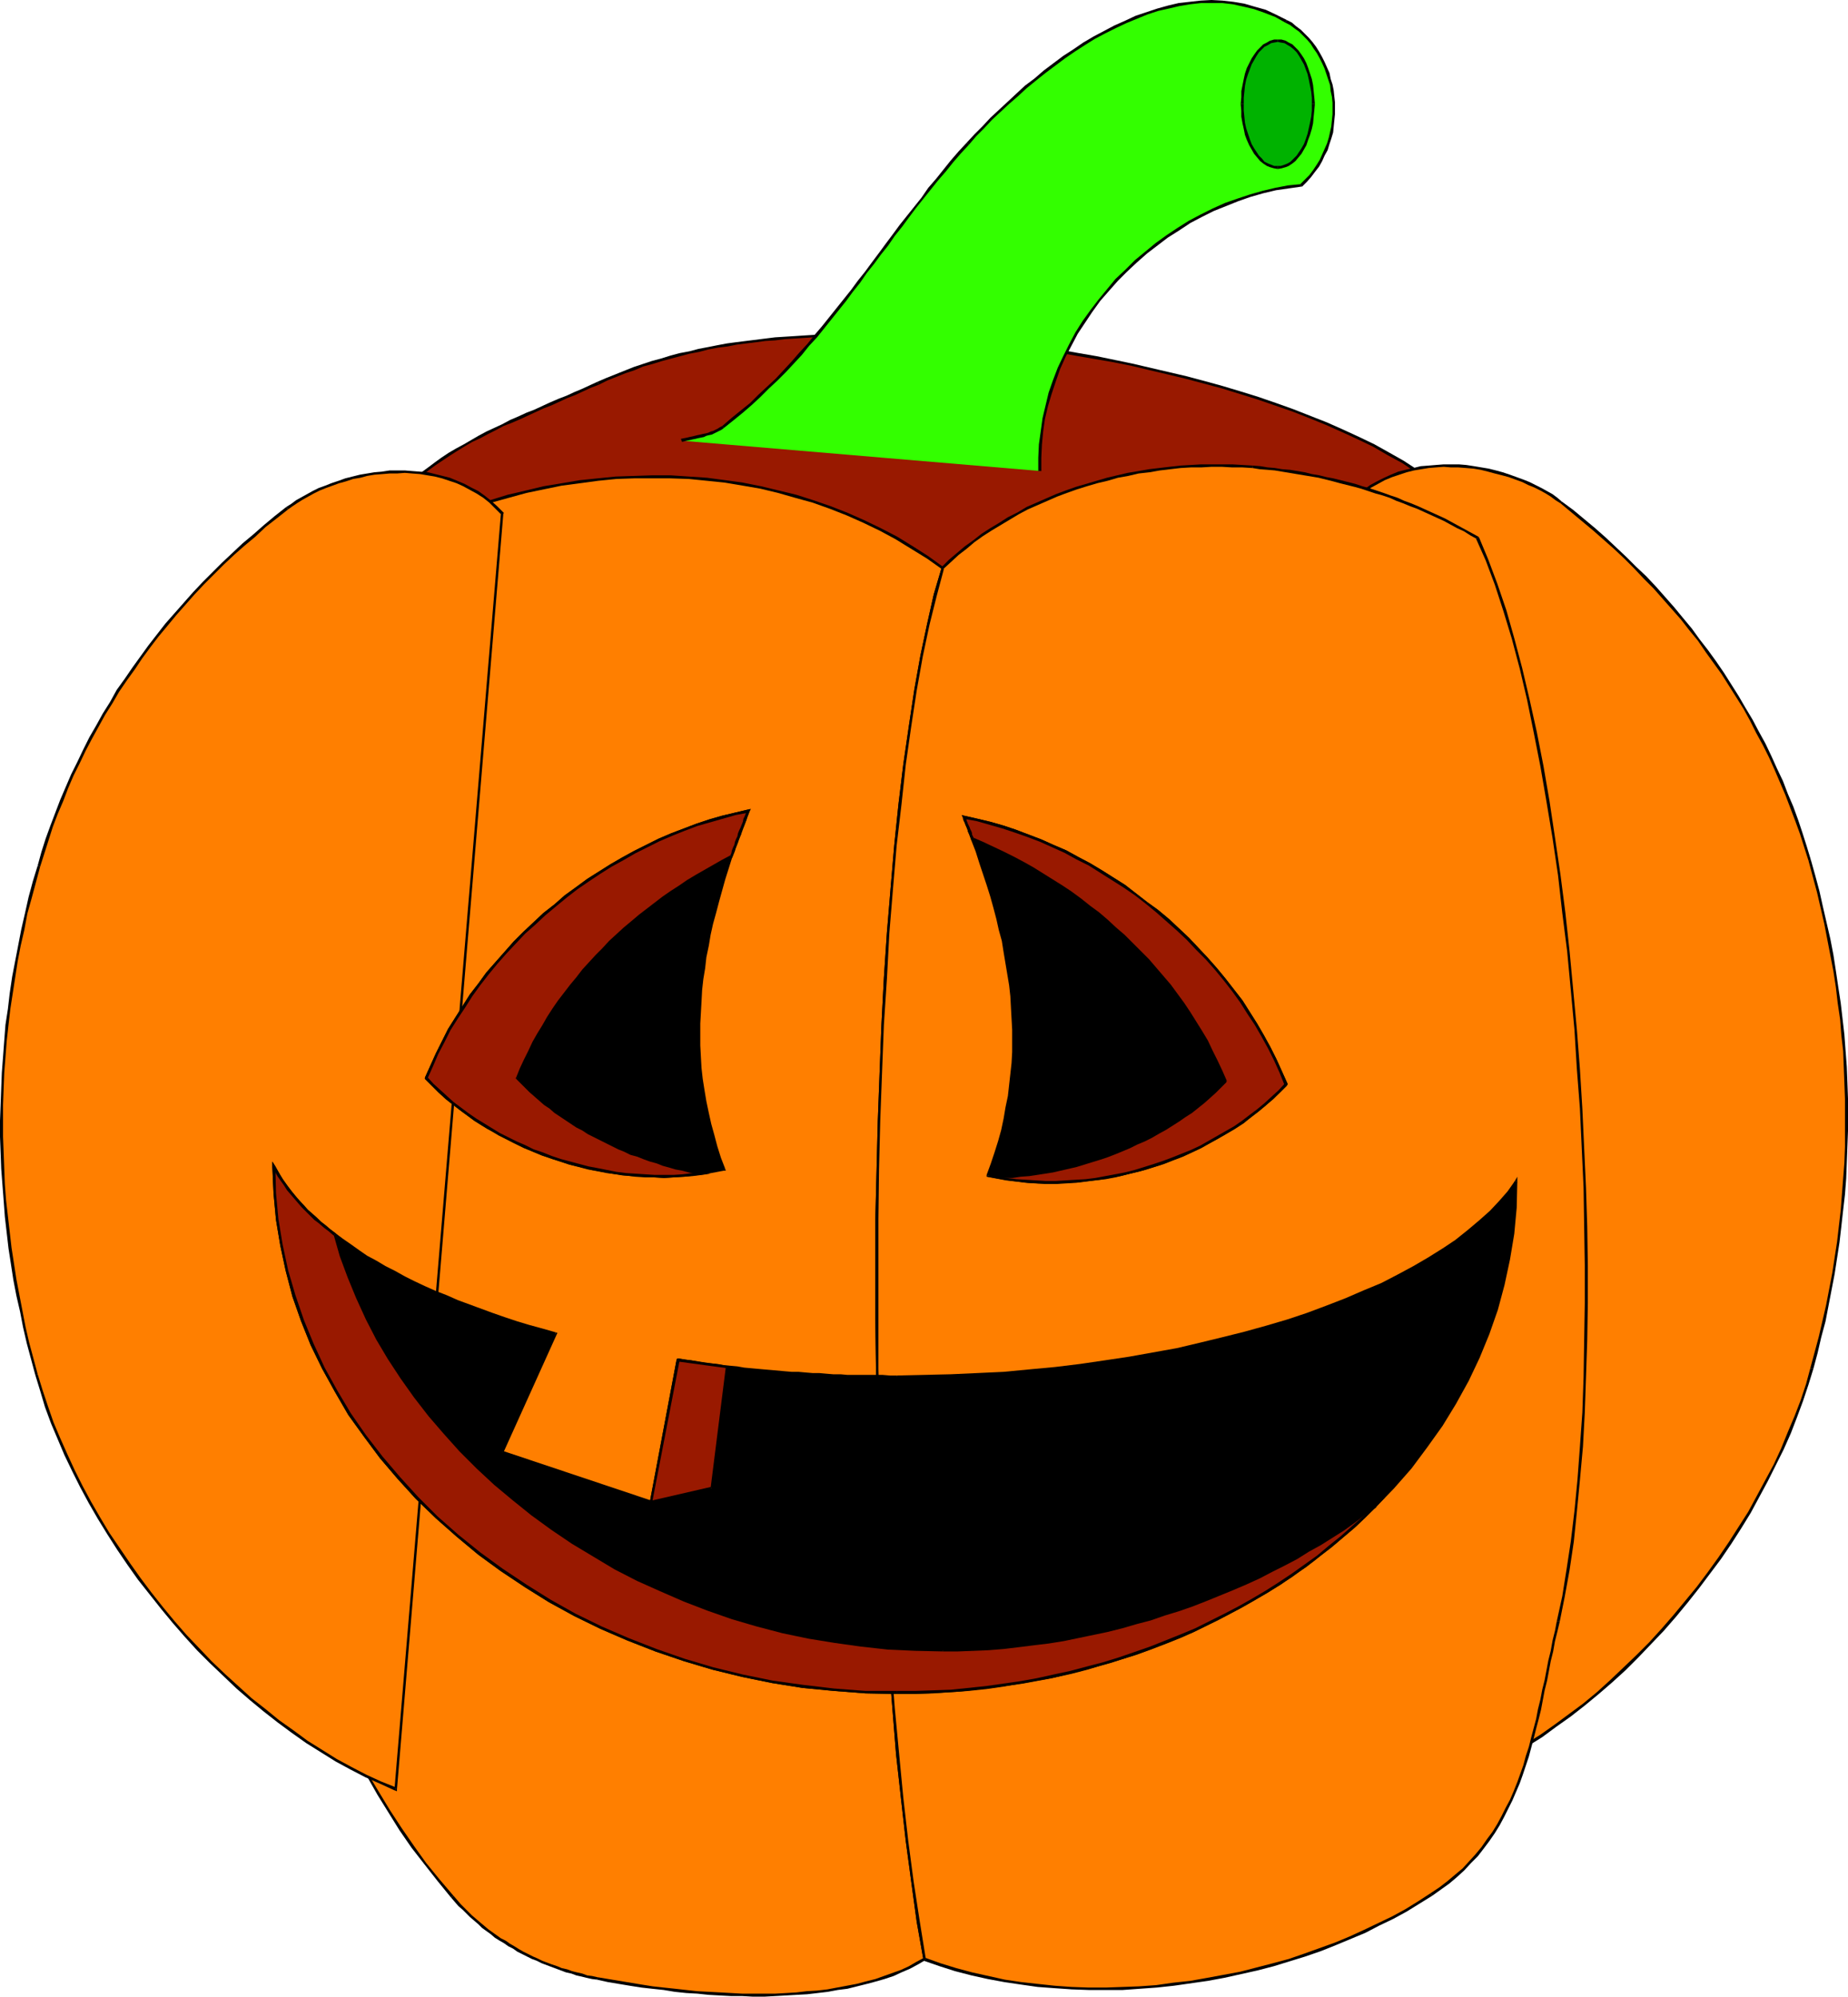 <?xml version="1.0" encoding="UTF-8" standalone="no"?>
<svg
   version="1.0"
   width="129.98mm"
   height="140.46mm"
   id="svg84"
   sodipodi:docname="Pumpkin 003.wmf"
   xmlns:inkscape="http://www.inkscape.org/namespaces/inkscape"
   xmlns:sodipodi="http://sodipodi.sourceforge.net/DTD/sodipodi-0.dtd"
   xmlns="http://www.w3.org/2000/svg"
   xmlns:svg="http://www.w3.org/2000/svg">
  <sodipodi:namedview
     id="namedview84"
     pagecolor="#ffffff"
     bordercolor="#000000"
     borderopacity="0.25"
     inkscape:showpageshadow="2"
     inkscape:pageopacity="0.0"
     inkscape:pagecheckerboard="0"
     inkscape:deskcolor="#d1d1d1"
     inkscape:document-units="mm" />
  <defs
     id="defs1">
    <pattern
       id="WMFhbasepattern"
       patternUnits="userSpaceOnUse"
       width="6"
       height="6"
       x="0"
       y="0" />
  </defs>
  <path
     style="fill:#991900;fill-opacity:1;fill-rule:evenodd;stroke:none"
     d="m 376.689,125.243 -3.717,-2.424 -3.878,-2.101 -3.878,-2.262 -4.04,-1.939 -4.202,-1.939 -4.363,-1.939 -4.363,-1.778 -4.525,-1.778 -4.686,-1.616 -4.686,-1.616 -4.686,-1.454 -4.686,-1.454 -4.848,-1.293 -4.848,-1.293 -4.848,-1.131 -4.686,-1.131 -4.848,-1.131 -4.686,-0.97 -4.848,-0.808 -4.525,-0.97 -4.686,-0.646 -4.525,-0.808 -4.363,-0.646 -4.363,-0.485 -4.202,-0.646 -4.04,-0.323 -4.04,-0.485 -3.878,-0.323 -3.555,-0.162 -3.555,-0.323 -3.232,-0.162 h -3.07 l -2.586,-0.162 h -2.586 -2.424 -2.586 -2.586 -2.586 l -2.586,0.162 h -2.586 l -2.586,0.162 -2.586,0.162 -2.424,0.162 -2.586,0.162 -2.586,0.323 -2.586,0.162 -2.586,0.323 -2.424,0.323 -2.586,0.323 -2.586,0.485 -2.424,0.323 -2.586,0.485 -2.586,0.485 -2.424,0.646 -2.424,0.646 -2.586,0.485 -2.424,0.808 -2.424,0.646 -2.424,0.808 -2.424,0.808 -2.424,0.97 -2.424,0.97 -2.424,0.97 -2.262,1.131 -2.101,0.808 -2.101,0.97 -2.101,0.97 -1.939,0.808 -2.262,0.97 -2.101,0.808 -2.101,0.97 -2.101,0.97 -2.101,0.97 -2.101,0.97 -2.262,0.808 -2.101,1.131 -2.101,0.97 -2.101,0.97 -1.939,1.131 -2.101,1.131 -1.939,0.97 -2.101,1.293 -1.939,1.131 -1.939,1.293 -1.778,1.293 -1.939,1.293 -1.616,1.454 -1.778,1.454 -1.778,1.454 -1.454,1.616 -1.616,1.616 -1.454,1.616 -1.454,1.778 -1.454,1.939 -1.131,1.778 -1.293,2.101 h 0.485 l 1.131,0.323 1.778,0.485 2.586,0.485 3.232,0.808 3.717,0.808 4.363,0.97 4.848,1.131 5.333,1.131 5.494,1.293 6.141,1.293 6.302,1.293 6.626,1.293 6.949,1.454 6.949,1.293 7.272,1.454 7.272,1.293 7.272,1.293 7.272,1.293 7.272,1.131 7.272,1.131 7.11,1.131 6.787,0.808 6.787,0.808 6.302,0.808 6.141,0.485 5.818,0.323 5.333,0.162 h 5.01 l 4.363,-0.162 3.878,-0.485 3.394,-0.646 3.07,-0.808 3.394,-0.97 3.555,-0.97 3.878,-1.293 3.878,-1.293 4.04,-1.454 4.202,-1.454 4.363,-1.454 4.363,-1.616 4.525,-1.778 4.363,-1.616 4.525,-1.778 4.525,-1.778 4.363,-1.778 4.363,-1.778 4.363,-1.778 4.202,-1.616 4.202,-1.778 3.878,-1.616 3.878,-1.616 3.555,-1.454 3.555,-1.454 3.07,-1.454 3.07,-1.293 2.586,-1.131 2.424,-0.97 2.101,-0.97 1.778,-0.646 1.454,-0.646 0.97,-0.485 0.646,-0.323 z"
     id="path1" />
  <path
     style="fill:#000000;fill-opacity:1;fill-rule:evenodd;stroke:none"
     d="m 239.329,89.529 v 0 l 3.07,0.162 h 3.232 l 3.555,0.323 3.555,0.162 3.878,0.323 3.878,0.485 4.202,0.485 4.202,0.485 4.363,0.485 4.363,0.646 4.525,0.808 4.525,0.808 4.686,0.808 4.686,0.808 4.848,0.97 4.686,1.131 4.848,1.131 4.686,1.131 4.848,1.293 4.848,1.293 4.686,1.454 4.686,1.454 4.686,1.616 4.686,1.616 4.525,1.778 4.363,1.778 4.363,1.939 4.202,1.939 4.04,1.939 3.878,2.262 3.878,2.101 3.555,2.424 0.485,-0.646 -3.717,-2.424 -3.717,-2.101 -4.04,-2.262 -4.04,-1.939 -4.202,-1.939 -4.363,-1.939 -4.525,-1.778 -4.525,-1.778 -4.525,-1.616 -4.686,-1.616 -4.686,-1.454 -4.848,-1.454 -4.686,-1.293 -4.848,-1.293 -4.848,-1.131 -4.848,-1.131 -4.848,-1.131 -4.686,-0.97 -4.686,-0.97 -4.686,-0.808 -4.525,-0.808 -4.525,-0.646 -4.525,-0.646 -4.363,-0.646 -4.202,-0.485 -4.04,-0.485 -4.04,-0.323 -3.717,-0.323 -3.717,-0.323 -3.394,-0.162 -3.394,-0.162 -3.07,-0.162 v 0 z"
     id="path2" />
  <path
     style="fill:#000000;fill-opacity:1;fill-rule:evenodd;stroke:none"
     d="m 159.176,102.296 v 0 l 2.262,-1.131 2.424,-0.97 2.424,-0.97 2.424,-0.808 2.262,-0.97 2.424,-0.646 2.586,-0.808 2.424,-0.646 2.424,-0.646 2.424,-0.646 2.586,-0.485 2.424,-0.646 2.586,-0.485 2.586,-0.323 2.424,-0.485 2.586,-0.323 2.586,-0.323 2.424,-0.323 2.586,-0.162 2.586,-0.323 2.586,-0.162 2.586,-0.162 2.424,-0.162 h 2.586 l 2.586,-0.162 h 2.586 2.586 l 2.586,-0.162 h 2.586 l 2.424,0.162 h 2.586 2.586 v -0.808 h -2.586 -2.586 -2.424 -2.586 -2.586 -2.586 l -2.586,0.162 h -2.586 l -2.586,0.162 -2.586,0.162 -2.424,0.162 -2.586,0.162 -2.586,0.162 -2.586,0.323 -2.586,0.323 -2.586,0.323 -2.586,0.323 -2.424,0.323 -2.586,0.485 -2.424,0.485 -2.586,0.485 -2.424,0.646 -2.586,0.485 -2.424,0.646 -2.586,0.808 -2.424,0.646 -2.424,0.808 -2.424,0.808 -2.424,0.97 -2.424,0.97 -2.424,0.97 -2.262,0.97 v 0 z"
     id="path3" />
  <path
     style="fill:#000000;fill-opacity:1;fill-rule:evenodd;stroke:none"
     d="m 98.899,140.919 0.162,0.646 1.293,-1.939 1.131,-1.939 1.454,-1.778 1.293,-1.778 1.616,-1.778 1.454,-1.616 1.616,-1.454 1.616,-1.454 1.778,-1.454 1.778,-1.454 1.778,-1.293 1.939,-1.293 1.939,-1.293 1.778,-1.131 2.101,-1.293 1.939,-1.131 2.101,-0.97 2.101,-1.131 1.939,-0.97 2.101,-1.131 2.101,-0.808 2.262,-0.97 2.101,-0.97 2.101,-0.97 2.101,-0.97 2.101,-0.808 2.101,-0.97 2.101,-0.97 2.101,-0.808 2.101,-0.97 2.101,-0.97 2.101,-0.808 -0.323,-0.808 -2.101,0.97 -2.101,0.97 -1.939,0.808 -2.101,0.97 -2.101,0.808 -2.262,0.97 -2.101,0.97 -2.101,0.97 -2.101,0.808 -2.101,0.97 -2.262,0.97 -2.101,1.131 -2.101,0.97 -2.101,0.97 -2.101,1.131 -1.939,1.131 -1.939,1.131 -2.101,1.131 -1.939,1.131 -1.939,1.293 -1.778,1.293 -1.939,1.454 -1.778,1.293 -1.778,1.454 -1.616,1.454 -1.616,1.616 -1.616,1.616 -1.454,1.778 -1.454,1.778 -1.293,1.778 -1.293,1.939 -1.293,2.101 0.323,0.485 z"
     id="path4" />
  <path
     style="fill:#000000;fill-opacity:1;fill-rule:evenodd;stroke:none"
     d="m 269.064,165.968 v 0 l -3.232,0.646 -3.878,0.485 -4.363,0.162 h -5.01 l -5.333,-0.162 -5.818,-0.323 -5.979,-0.646 -6.464,-0.646 -6.626,-0.808 -6.949,-0.808 -7.11,-1.131 -7.11,-1.131 -7.272,-1.131 -7.434,-1.293 -7.272,-1.293 -7.272,-1.293 -7.272,-1.454 -6.949,-1.293 -6.787,-1.454 -6.626,-1.293 -6.464,-1.454 -5.979,-1.131 -5.656,-1.293 -5.333,-1.131 -4.848,-1.131 -4.202,-0.97 -3.878,-0.808 -3.07,-0.808 -2.586,-0.485 -1.939,-0.485 -1.131,-0.323 -0.323,-0.162 -0.162,0.808 0.323,0.162 1.131,0.162 1.939,0.485 2.586,0.646 3.232,0.646 3.717,0.808 4.363,1.131 4.848,0.97 5.171,1.131 5.656,1.293 5.979,1.293 6.464,1.293 6.626,1.293 6.787,1.454 7.11,1.454 7.11,1.293 7.272,1.293 7.272,1.454 7.434,1.131 7.272,1.293 7.11,1.131 7.11,0.97 6.949,0.97 6.626,0.808 6.464,0.646 6.141,0.485 5.818,0.323 5.333,0.162 h 5.01 l 4.363,-0.162 4.04,-0.323 3.232,-0.646 v 0 z"
     id="path5" />
  <path
     style="fill:#000000;fill-opacity:1;fill-rule:evenodd;stroke:none"
     d="m 376.366,125.567 0.162,-0.808 -0.323,0.162 -0.646,0.323 -0.97,0.323 -1.454,0.646 -1.778,0.808 -1.939,0.97 -2.424,0.97 -2.747,1.131 -2.909,1.293 -3.232,1.454 -3.555,1.454 -3.555,1.454 -3.878,1.616 -3.878,1.616 -4.202,1.778 -4.202,1.616 -4.202,1.778 -4.525,1.778 -4.363,1.778 -4.525,1.778 -4.525,1.616 -4.363,1.778 -4.525,1.616 -4.363,1.616 -4.363,1.616 -4.04,1.454 -4.202,1.454 -3.878,1.293 -3.717,1.131 -3.717,1.131 -3.394,0.97 -3.07,0.808 0.162,0.808 3.232,-0.808 3.394,-0.97 3.555,-1.131 3.717,-1.293 4.04,-1.293 4.04,-1.293 4.202,-1.616 4.363,-1.454 4.363,-1.616 4.363,-1.778 4.525,-1.616 4.525,-1.778 4.525,-1.778 4.363,-1.778 4.363,-1.778 4.363,-1.616 4.202,-1.778 4.202,-1.778 3.878,-1.616 3.878,-1.616 3.555,-1.454 3.394,-1.454 3.232,-1.454 3.07,-1.131 2.586,-1.293 2.424,-0.97 2.101,-0.97 1.778,-0.646 1.454,-0.646 0.97,-0.485 0.646,-0.323 h 0.162 l 0.162,-0.646 -0.162,0.646 0.646,-0.323 -0.485,-0.323 z"
     id="path6" />
  <path
     style="fill:#ff7f00;fill-opacity:1;fill-rule:evenodd;stroke:none"
     d="m 386.062,473.986 4.04,-1.616 4.04,-1.778 3.878,-2.101 4.04,-2.101 3.878,-2.424 3.717,-2.424 3.878,-2.747 3.717,-2.747 3.717,-2.909 3.717,-2.909 3.555,-3.232 3.555,-3.232 3.394,-3.394 3.394,-3.555 3.394,-3.555 3.232,-3.555 3.07,-3.879 3.07,-3.717 2.909,-3.879 2.909,-4.04 2.747,-3.879 2.586,-4.202 2.586,-4.04 2.262,-4.202 2.262,-4.202 2.262,-4.202 1.939,-4.202 1.939,-4.363 1.616,-4.202 1.616,-4.363 1.454,-4.202 1.293,-4.363 1.131,-4.04 0.97,-4.202 0.97,-4.202 0.97,-4.202 0.808,-4.202 0.808,-4.202 0.646,-4.202 0.646,-4.202 0.485,-4.363 0.485,-4.202 0.323,-4.202 0.323,-4.202 0.323,-4.202 0.162,-4.363 0.162,-4.202 v -4.202 l -0.162,-4.202 v -4.363 l -0.162,-4.202 -0.323,-4.202 -0.323,-4.202 -0.485,-4.363 -0.485,-4.202 -0.646,-4.202 -0.646,-4.202 -0.646,-4.202 -0.808,-4.363 -0.97,-4.202 -0.97,-4.202 -0.97,-4.202 -1.131,-4.202 -1.131,-4.202 -1.131,-3.555 -1.131,-3.555 -1.131,-3.555 -1.454,-3.394 -1.293,-3.394 -1.454,-3.394 -1.454,-3.394 -1.454,-3.232 -1.616,-3.232 -1.778,-3.394 -1.616,-3.07 -1.939,-3.232 -1.778,-3.07 -1.939,-3.07 -1.939,-3.07 -2.101,-2.909 -2.101,-3.07 -2.101,-2.909 -2.262,-2.909 -2.262,-2.747 -2.424,-2.909 -2.424,-2.747 -2.424,-2.586 -2.586,-2.747 -2.586,-2.586 -2.586,-2.747 -2.747,-2.424 -2.747,-2.586 -2.909,-2.424 -2.747,-2.424 -2.909,-2.424 -3.07,-2.424 -1.293,-0.808 -1.293,-0.97 -1.293,-0.808 -1.454,-0.808 -1.616,-0.808 -1.616,-0.808 -1.616,-0.646 -1.778,-0.646 -1.778,-0.646 -1.778,-0.646 -1.939,-0.485 -1.939,-0.323 -1.939,-0.485 -1.939,-0.323 -1.939,-0.162 -1.939,-0.162 -2.101,-0.162 h -1.939 l -2.101,0.162 -1.939,0.162 -2.101,0.323 -1.939,0.323 -1.939,0.485 -1.939,0.646 -1.939,0.646 -1.778,0.808 -1.939,0.97 -1.778,0.97 -1.778,1.293 -1.616,1.293 -1.616,1.454 -1.616,1.616 z"
     id="path7" />
  <path
     style="fill:#000000;fill-opacity:1;fill-rule:evenodd;stroke:none"
     d="m 481.244,363.772 v 0 l -1.131,4.202 -1.454,4.363 -1.616,4.202 -1.778,4.202 -1.778,4.363 -1.939,4.202 -2.262,4.202 -2.262,4.202 -2.262,4.202 -2.586,4.04 -2.586,4.04 -2.747,4.04 -2.909,4.04 -2.909,3.878 -3.07,3.717 -3.07,3.717 -3.232,3.717 -3.232,3.555 -3.394,3.394 -3.555,3.394 -3.394,3.232 -3.555,3.232 -3.717,3.07 -3.717,2.747 -3.717,2.747 -3.878,2.747 -3.878,2.424 -3.717,2.424 -4.04,2.101 -3.878,2.101 -4.04,1.778 -4.04,1.616 0.323,0.808 4.04,-1.778 4.04,-1.939 3.878,-1.939 4.04,-2.101 3.878,-2.424 3.878,-2.424 3.717,-2.747 3.878,-2.747 3.717,-2.909 3.717,-3.07 3.555,-3.07 3.555,-3.232 3.394,-3.394 3.394,-3.555 3.394,-3.555 3.232,-3.717 3.07,-3.717 3.07,-3.879 2.909,-3.878 2.909,-3.879 2.747,-4.04 2.586,-4.04 2.586,-4.202 2.262,-4.202 2.262,-4.202 2.101,-4.202 2.101,-4.202 1.939,-4.363 1.616,-4.202 1.616,-4.363 1.454,-4.363 1.293,-4.202 v 0 z"
     id="path8" />
  <path
     style="fill:#000000;fill-opacity:1;fill-rule:evenodd;stroke:none"
     d="m 480.759,228.832 v 0 l 1.131,4.202 1.131,4.202 0.97,4.202 0.97,4.202 0.808,4.202 0.808,4.202 0.808,4.202 0.646,4.202 0.485,4.202 0.646,4.363 0.323,4.202 0.485,4.202 0.162,4.202 0.162,4.202 0.162,4.363 v 4.202 4.202 4.202 l -0.162,4.363 -0.323,4.202 -0.323,4.202 -0.323,4.202 -0.485,4.202 -0.485,4.202 -0.646,4.202 -0.646,4.202 -0.808,4.202 -0.808,4.202 -0.97,4.202 -0.97,4.202 -1.131,4.202 -1.131,4.202 0.808,0.162 1.131,-4.202 0.97,-4.202 1.131,-4.202 0.808,-4.202 0.808,-4.202 0.808,-4.202 0.646,-4.202 0.646,-4.202 0.485,-4.202 0.485,-4.363 0.485,-4.202 0.323,-4.202 0.162,-4.202 0.162,-4.363 0.162,-4.202 v -4.202 -4.202 l -0.162,-4.363 -0.162,-4.202 -0.323,-4.202 -0.323,-4.363 -0.485,-4.202 -0.485,-4.202 -0.646,-4.202 -0.646,-4.363 -0.646,-4.202 -0.808,-4.202 -0.97,-4.202 -0.97,-4.202 -0.97,-4.363 -1.131,-4.202 -1.131,-4.04 v 0 z"
     id="path9" />
  <path
     style="fill:#000000;fill-opacity:1;fill-rule:evenodd;stroke:none"
     d="m 414.827,133.808 v 0 l 2.909,2.424 2.909,2.424 2.909,2.424 2.747,2.424 2.747,2.424 2.747,2.586 2.586,2.586 2.586,2.747 2.586,2.586 2.424,2.747 2.424,2.747 2.424,2.747 2.262,2.909 2.262,2.747 2.101,3.07 2.101,2.909 2.101,2.909 1.939,3.07 1.939,3.07 1.939,3.07 1.778,3.232 1.616,3.232 1.778,3.232 1.616,3.232 1.454,3.232 1.454,3.394 1.454,3.394 1.293,3.394 1.293,3.394 1.293,3.555 1.131,3.555 1.131,3.555 0.646,-0.162 -1.131,-3.717 -1.131,-3.555 -1.131,-3.394 -1.293,-3.555 -1.454,-3.394 -1.293,-3.394 -1.616,-3.394 -1.454,-3.232 -1.616,-3.394 -1.778,-3.232 -1.616,-3.07 -1.939,-3.232 -1.778,-3.07 -1.939,-3.07 -1.939,-3.07 -2.101,-3.07 -2.101,-2.909 -2.262,-2.909 -2.101,-2.909 -2.424,-2.909 -2.262,-2.747 -2.424,-2.747 -2.424,-2.747 -2.586,-2.747 -2.747,-2.586 -2.586,-2.586 -2.747,-2.586 -2.747,-2.586 -2.747,-2.424 -2.909,-2.424 -2.909,-2.424 -3.07,-2.262 v 0 z"
     id="path10" />
  <path
     style="fill:#000000;fill-opacity:1;fill-rule:evenodd;stroke:none"
     d="m 358.267,134.778 -0.162,0.323 1.616,-1.454 1.616,-1.616 1.616,-1.293 1.616,-1.131 1.778,-0.97 1.778,-0.97 1.939,-0.808 1.939,-0.646 1.939,-0.646 1.939,-0.485 1.939,-0.323 1.939,-0.323 1.939,-0.162 2.101,-0.162 1.939,0.162 h 1.939 l 2.101,0.162 1.939,0.162 1.939,0.323 1.939,0.485 1.778,0.485 1.939,0.485 1.778,0.485 1.778,0.646 1.778,0.646 1.616,0.808 1.616,0.646 1.616,0.808 1.454,0.808 1.293,0.808 1.293,0.97 1.293,0.808 0.323,-0.485 -1.131,-0.97 -1.293,-0.97 -1.454,-0.808 -1.454,-0.808 -1.616,-0.808 -1.616,-0.808 -1.616,-0.646 -1.778,-0.646 -1.778,-0.646 -1.939,-0.646 -1.778,-0.485 -1.939,-0.485 -1.939,-0.323 -1.939,-0.323 -2.101,-0.323 -1.939,-0.162 h -2.101 -1.939 l -2.101,0.162 -1.939,0.162 -2.101,0.162 -1.939,0.485 -2.101,0.485 -1.939,0.485 -1.939,0.808 -1.778,0.808 -1.939,0.97 -1.778,0.97 -1.778,1.293 -1.616,1.293 -1.778,1.454 -1.454,1.616 -0.162,0.323 0.162,-0.323 -0.162,0.162 v 0.162 z"
     id="path11" />
  <path
     style="fill:#000000;fill-opacity:1;fill-rule:evenodd;stroke:none"
     d="m 385.9,473.663 0.646,0.323 -28.28,-339.208 -0.808,0.162 28.28,339.208 0.485,0.323 -0.485,-0.323 v 0.485 l 0.485,-0.162 z"
     id="path12" />
  <path
     style="fill:#ff7f00;fill-opacity:1;fill-rule:evenodd;stroke:none"
     d="m 245.793,520.851 -1.616,-10.019 -1.616,-10.504 -1.454,-10.989 -1.293,-11.312 -1.293,-11.636 -0.97,-12.12 -0.97,-12.444 -0.808,-12.444 -0.808,-12.928 -0.646,-12.928 -0.485,-13.09 -0.323,-13.252 -0.323,-13.252 -0.162,-13.413 v -13.252 l 0.162,-13.252 0.162,-13.09 0.323,-12.928 0.485,-12.928 0.485,-12.605 0.646,-12.282 0.808,-12.12 0.97,-11.797 0.97,-11.474 1.131,-10.989 1.293,-10.666 1.454,-10.019 1.454,-9.535 1.616,-9.05 1.778,-8.403 1.939,-7.919 1.939,-7.111 -4.04,-2.909 -4.202,-2.586 -4.04,-2.586 -4.363,-2.262 -4.363,-2.101 -4.363,-1.939 -4.525,-1.778 -4.525,-1.616 -4.686,-1.454 -4.686,-1.131 -4.686,-1.131 -4.686,-0.97 -4.848,-0.646 -4.686,-0.646 -4.848,-0.323 -4.848,-0.323 h -4.848 l -4.848,0.162 -4.848,0.162 -4.686,0.485 -4.848,0.646 -4.848,0.646 -4.686,0.97 -4.848,0.97 -4.686,1.131 -4.686,1.454 -4.525,1.454 -4.686,1.616 -4.525,1.778 -4.363,2.101 -4.363,2.101 -4.363,2.262 -3.555,5.333 -3.394,5.495 -3.07,5.495 -3.07,5.656 -2.747,5.656 -2.586,5.656 -2.424,5.818 -2.262,5.818 -2.101,5.818 -1.778,5.979 -1.778,5.979 -1.616,6.141 -1.454,6.141 -1.293,6.141 -1.131,6.141 -1.131,6.141 -0.808,6.303 -0.808,6.303 -0.646,6.141 -0.646,6.464 -0.485,6.303 -0.323,6.303 -0.323,6.464 -0.162,6.303 v 6.464 6.303 6.464 l 0.162,6.464 0.162,6.464 0.162,6.303 0.323,6.464 0.323,6.464 0.323,5.495 0.323,5.495 0.485,5.495 0.485,5.495 0.646,5.495 0.646,5.333 0.646,5.656 0.808,5.333 0.808,5.495 0.97,5.333 1.131,5.495 1.131,5.333 1.131,5.333 1.293,5.333 1.454,5.333 1.454,5.333 1.616,5.171 1.778,5.171 1.939,5.171 1.939,5.171 2.101,5.01 2.101,5.01 2.424,5.01 2.424,4.848 2.747,4.848 2.747,4.848 2.747,4.687 3.07,4.687 3.232,4.525 3.394,4.525 3.394,4.525 3.717,4.363 0.97,1.131 0.97,0.97 0.97,0.97 0.97,1.131 1.131,0.97 0.97,0.97 1.131,0.808 1.131,0.97 1.131,0.808 1.131,0.97 1.131,0.808 1.131,0.808 1.131,0.646 1.293,0.808 1.131,0.646 1.293,0.808 1.131,0.646 1.293,0.646 1.293,0.646 1.293,0.485 1.131,0.646 1.454,0.485 1.131,0.485 1.454,0.485 1.293,0.485 1.293,0.485 1.293,0.323 1.454,0.323 1.293,0.485 1.454,0.323 1.293,0.323 1.454,0.162 2.747,0.646 2.909,0.485 3.07,0.485 2.909,0.323 2.909,0.485 3.07,0.323 2.909,0.323 3.07,0.323 2.909,0.323 3.07,0.323 2.909,0.162 h 3.07 l 2.909,0.162 h 2.909 2.909 2.909 l 2.909,-0.162 2.747,-0.162 2.747,-0.162 2.909,-0.323 2.586,-0.323 2.747,-0.485 2.586,-0.485 2.586,-0.485 2.424,-0.646 2.424,-0.646 2.424,-0.646 2.262,-0.97 2.262,-0.808 2.101,-0.97 2.101,-1.131 z"
     id="path13" />
  <path
     style="fill:#000000;fill-opacity:1;fill-rule:evenodd;stroke:none"
     d="m 250.318,151.262 v -0.323 l -2.101,7.111 -1.778,7.919 -1.778,8.403 -1.616,9.05 -1.454,9.696 -1.454,10.019 -1.293,10.666 -1.131,10.989 -0.97,11.474 -0.97,11.636 -0.808,12.12 -0.646,12.444 -0.485,12.605 -0.485,12.928 -0.323,12.928 -0.323,13.09 v 13.252 13.252 l 0.162,13.413 0.323,13.252 0.323,13.252 0.485,13.09 0.646,13.09 0.646,12.767 0.97,12.605 0.97,12.282 0.97,12.12 1.293,11.636 1.293,11.474 1.454,10.828 1.454,10.666 1.778,10.019 0.646,-0.162 -1.616,-10.019 -1.616,-10.504 -1.454,-10.989 -1.293,-11.312 -1.131,-11.797 -1.131,-11.959 -0.97,-12.444 -0.808,-12.605 -0.808,-12.767 -0.646,-12.928 -0.485,-13.09 -0.323,-13.252 -0.323,-13.252 v -13.413 -13.252 -13.252 l 0.162,-13.09 0.323,-12.928 0.485,-12.928 0.485,-12.605 0.808,-12.282 0.646,-12.12 0.97,-11.797 0.97,-11.474 1.293,-10.989 1.131,-10.504 1.454,-10.181 1.454,-9.535 1.616,-9.05 1.778,-8.403 1.939,-7.757 1.939,-7.272 -0.162,-0.323 0.162,0.323 v -0.162 l -0.162,-0.162 z"
     id="path14" />
  <path
     style="fill:#000000;fill-opacity:1;fill-rule:evenodd;stroke:none"
     d="m 103.909,144.798 -0.162,0.162 4.363,-2.262 4.363,-2.101 4.363,-1.939 4.525,-1.939 4.525,-1.616 4.686,-1.454 4.686,-1.293 4.686,-1.293 4.686,-0.97 4.686,-0.97 4.848,-0.646 4.848,-0.646 4.848,-0.485 4.686,-0.162 h 4.848 4.848 l 4.848,0.162 4.848,0.485 4.686,0.485 4.848,0.808 4.686,0.808 4.686,1.131 4.525,1.293 4.686,1.293 4.525,1.616 4.525,1.778 4.363,1.939 4.363,2.101 4.202,2.262 4.202,2.586 4.202,2.586 3.878,2.747 0.485,-0.485 -4.04,-2.909 -4.04,-2.586 -4.202,-2.586 -4.363,-2.262 -4.363,-2.101 -4.363,-1.939 -4.525,-1.778 -4.686,-1.616 -4.525,-1.454 -4.686,-1.131 -4.686,-1.131 -4.848,-0.97 -4.686,-0.646 -4.848,-0.646 -4.848,-0.323 -4.848,-0.323 h -4.848 l -4.848,0.162 -4.848,0.162 -4.848,0.485 -4.686,0.485 -4.848,0.808 -4.848,0.808 -4.686,1.131 -4.848,1.131 -4.686,1.454 -4.525,1.454 -4.686,1.616 -4.363,1.778 -4.525,1.939 -4.363,2.262 -4.363,2.262 h -0.162 0.162 v 0 h -0.162 z"
     id="path15" />
  <path
     style="fill:#000000;fill-opacity:1;fill-rule:evenodd;stroke:none"
     d="m 65.448,340.016 v 0 l -0.323,-6.464 -0.323,-6.464 -0.162,-6.303 -0.162,-6.464 -0.162,-6.464 v -6.464 -6.303 -6.464 l 0.323,-6.303 0.162,-6.464 0.323,-6.303 0.485,-6.303 0.646,-6.303 0.646,-6.303 0.808,-6.303 0.97,-6.303 0.97,-6.141 1.131,-6.141 1.293,-6.141 1.454,-6.141 1.616,-5.979 1.778,-5.979 1.939,-5.979 1.939,-5.818 2.262,-5.818 2.424,-5.818 2.586,-5.818 2.747,-5.495 3.07,-5.656 3.07,-5.495 3.394,-5.495 3.555,-5.333 -0.646,-0.485 -3.555,5.495 -3.394,5.333 -3.07,5.656 -3.07,5.495 -2.747,5.818 -2.586,5.656 -2.424,5.818 -2.262,5.818 -2.101,5.979 -1.778,5.979 -1.778,5.979 -1.616,5.979 -1.454,6.141 -1.293,6.141 -1.131,6.141 -1.131,6.303 -0.808,6.141 -0.808,6.303 -0.808,6.303 -0.485,6.303 -0.485,6.464 -0.323,6.303 -0.323,6.464 -0.162,6.303 -0.162,6.464 v 6.303 l 0.162,6.464 0.162,6.464 0.162,6.464 0.162,6.303 0.323,6.464 0.323,6.464 v 0 z"
     id="path16" />
  <path
     style="fill:#000000;fill-opacity:1;fill-rule:evenodd;stroke:none"
     d="m 120.553,504.044 v 0 l -3.717,-4.363 -3.555,-4.363 -3.232,-4.525 -3.232,-4.687 -3.07,-4.687 -2.747,-4.525 -2.909,-4.848 -2.586,-4.848 -2.424,-4.848 -2.262,-5.01 -2.262,-5.01 -2.101,-5.01 -1.939,-5.171 -1.939,-5.01 -1.616,-5.333 -1.616,-5.171 -1.616,-5.171 -1.454,-5.333 -1.293,-5.333 -1.131,-5.333 -1.131,-5.495 -1.131,-5.333 -0.97,-5.495 -0.808,-5.333 -0.808,-5.495 -0.646,-5.495 -0.646,-5.495 -0.646,-5.333 -0.485,-5.656 -0.323,-5.495 -0.485,-5.333 -0.323,-5.495 h -0.646 l 0.323,5.495 0.323,5.495 0.485,5.495 0.485,5.495 0.646,5.495 0.646,5.495 0.646,5.495 0.808,5.495 0.808,5.333 0.97,5.495 0.97,5.333 1.131,5.495 1.293,5.333 1.293,5.333 1.454,5.333 1.454,5.171 1.616,5.333 1.778,5.171 1.778,5.171 2.101,5.171 2.101,5.01 2.101,5.01 2.424,5.01 2.424,4.848 2.747,4.848 2.747,4.848 2.909,4.687 2.909,4.687 3.232,4.687 3.394,4.363 3.555,4.525 3.555,4.363 v 0 z"
     id="path17" />
  <path
     style="fill:#000000;fill-opacity:1;fill-rule:evenodd;stroke:none"
     d="m 158.853,525.699 v 0 l -1.454,-0.323 -1.293,-0.162 -1.293,-0.485 -1.454,-0.323 -1.293,-0.323 -1.293,-0.485 -1.454,-0.323 -1.131,-0.485 -1.454,-0.485 -1.293,-0.485 -1.293,-0.485 -1.293,-0.646 -1.131,-0.485 -1.293,-0.646 -1.293,-0.646 -1.131,-0.646 -1.293,-0.808 -1.131,-0.646 -1.131,-0.808 -1.293,-0.646 -1.131,-0.808 -1.131,-0.808 -1.131,-0.808 -1.131,-0.97 -0.97,-0.808 -1.131,-0.97 -1.131,-0.97 -0.97,-0.97 -0.97,-0.97 -0.97,-0.97 -0.97,-1.131 -0.97,-1.131 -0.646,0.485 0.97,1.131 0.97,1.131 1.131,0.97 0.97,0.97 0.97,0.97 1.131,0.97 1.131,0.97 0.97,0.97 1.131,0.808 1.131,0.808 1.131,0.97 1.293,0.808 1.131,0.646 1.131,0.808 1.293,0.646 1.131,0.808 1.293,0.646 1.293,0.646 1.293,0.646 1.293,0.485 1.293,0.646 1.293,0.485 1.293,0.485 1.293,0.485 1.293,0.485 1.293,0.485 1.454,0.323 1.293,0.485 1.454,0.323 1.293,0.323 1.454,0.323 1.293,0.162 v 0 z"
     id="path18" />
  <path
     style="fill:#000000;fill-opacity:1;fill-rule:evenodd;stroke:none"
     d="m 245.47,521.013 0.162,-0.485 -2.101,1.131 -1.939,1.131 -2.101,0.97 -2.262,0.808 -2.262,0.808 -2.262,0.808 -2.586,0.646 -2.424,0.646 -2.586,0.485 -2.586,0.485 -2.586,0.485 -2.747,0.323 -2.747,0.162 -2.747,0.323 -2.747,0.162 -2.909,0.162 h -2.909 -2.909 -2.909 l -2.909,-0.162 -2.909,-0.162 -3.07,-0.162 -3.07,-0.162 -2.909,-0.323 -2.909,-0.323 -3.07,-0.323 -2.909,-0.323 -3.07,-0.485 -2.909,-0.485 -2.909,-0.485 -2.909,-0.485 -2.909,-0.485 -0.162,0.646 2.909,0.646 2.909,0.485 2.909,0.485 3.07,0.485 2.909,0.323 3.07,0.323 2.909,0.485 3.07,0.323 2.909,0.162 3.07,0.323 2.909,0.162 3.07,0.162 h 2.909 l 2.909,0.162 h 2.909 l 2.909,-0.162 2.909,-0.162 2.747,-0.162 2.909,-0.162 2.747,-0.323 2.747,-0.323 2.586,-0.485 2.586,-0.323 2.586,-0.646 2.586,-0.646 2.424,-0.646 2.262,-0.646 2.424,-0.808 2.101,-0.97 2.262,-0.97 2.101,-1.131 1.939,-1.131 0.162,-0.323 -0.162,0.323 0.162,-0.162 v -0.162 z"
     id="path19" />
  <path
     style="fill:#ff7f00;fill-opacity:1;fill-rule:evenodd;stroke:none"
     d="m 105.201,475.602 -4.04,-1.616 -3.878,-1.778 -4.04,-2.101 -3.878,-2.101 -3.878,-2.424 -3.878,-2.424 -3.878,-2.747 -3.717,-2.747 -3.717,-2.909 -3.717,-3.07 -3.555,-3.07 -3.555,-3.232 -3.394,-3.394 -3.394,-3.555 -3.232,-3.555 -3.232,-3.717 -3.232,-3.717 -3.07,-3.717 -2.909,-3.878 -2.747,-4.04 -2.747,-4.04 -2.747,-4.04 -2.424,-4.04 -2.424,-4.202 -2.262,-4.202 -2.101,-4.202 -1.939,-4.202 -1.939,-4.363 -1.778,-4.202 -1.616,-4.363 -1.293,-4.202 -1.293,-4.363 -1.131,-4.04 -1.131,-4.202 -0.97,-4.202 -0.808,-4.202 -0.97,-4.202 -0.646,-4.202 -0.646,-4.202 -0.646,-4.202 -0.646,-4.202 -0.485,-4.363 -0.323,-4.202 -0.323,-4.202 -0.162,-4.202 -0.323,-4.363 v -4.202 -4.202 -4.202 l 0.162,-4.363 0.162,-4.202 0.323,-4.202 0.323,-4.363 0.485,-4.202 0.485,-4.202 0.485,-4.202 0.646,-4.202 0.808,-4.363 0.808,-4.202 0.808,-4.202 0.97,-4.202 1.131,-4.202 0.97,-4.202 1.293,-4.202 1.131,-3.555 1.131,-3.555 1.131,-3.555 1.293,-3.394 1.293,-3.394 1.454,-3.394 1.454,-3.394 1.616,-3.232 1.616,-3.394 1.616,-3.232 1.778,-3.07 1.778,-3.232 1.939,-3.07 1.778,-3.07 2.101,-3.07 2.101,-3.07 2.101,-2.909 2.101,-2.909 2.262,-2.909 2.262,-2.747 2.424,-2.909 2.262,-2.747 2.586,-2.747 2.424,-2.586 2.747,-2.586 2.586,-2.586 2.747,-2.586 2.747,-2.586 2.747,-2.424 2.909,-2.424 2.909,-2.424 2.909,-2.424 1.293,-0.808 1.293,-0.97 1.454,-0.808 1.454,-0.808 1.454,-0.808 1.616,-0.808 1.778,-0.646 1.616,-0.646 1.778,-0.646 1.939,-0.646 1.778,-0.485 1.939,-0.323 1.939,-0.485 1.939,-0.323 1.939,-0.162 2.101,-0.162 1.939,-0.162 h 2.101 l 1.939,0.162 2.101,0.162 1.939,0.323 1.939,0.323 2.101,0.485 1.939,0.646 1.778,0.646 1.939,0.808 1.778,0.97 1.778,0.97 1.778,1.293 1.616,1.293 1.778,1.454 1.454,1.616 z"
     id="path20" />
  <path
     style="fill:#000000;fill-opacity:1;fill-rule:evenodd;stroke:none"
     d="m 9.373,365.549 v 0 l 1.293,4.202 1.293,4.363 1.616,4.363 1.778,4.202 1.778,4.202 2.101,4.363 2.101,4.202 2.262,4.202 2.424,4.202 2.586,4.202 2.586,4.04 2.747,4.04 2.747,3.879 3.07,3.879 3.07,3.878 3.07,3.717 3.232,3.717 3.232,3.555 3.394,3.394 3.555,3.394 3.555,3.394 3.555,3.07 3.717,3.07 3.717,2.909 3.717,2.747 3.878,2.747 3.878,2.424 3.878,2.424 3.878,2.101 4.04,2.101 4.04,1.778 3.878,1.778 0.323,-0.808 -4.04,-1.616 -3.878,-1.778 -4.04,-2.101 -3.878,-2.101 -3.878,-2.424 -3.878,-2.424 -3.717,-2.747 -3.878,-2.747 -3.555,-2.909 -3.717,-2.909 -3.555,-3.232 -3.555,-3.232 -3.555,-3.394 -3.232,-3.394 -3.394,-3.555 -3.232,-3.717 -3.07,-3.717 -3.07,-3.879 -2.909,-3.878 -2.747,-3.879 -2.747,-4.04 -2.747,-4.04 -2.424,-4.04 -2.424,-4.202 -2.262,-4.202 -2.101,-4.202 -1.939,-4.202 -1.939,-4.363 -1.778,-4.202 -1.454,-4.202 -1.454,-4.363 -1.293,-4.202 v 0 z"
     id="path21" />
  <path
     style="fill:#000000;fill-opacity:1;fill-rule:evenodd;stroke:none"
     d="m 10.019,230.125 v 0 l -1.293,4.202 -1.131,4.202 -0.97,4.363 -0.97,4.202 -0.808,4.202 -0.808,4.202 -0.808,4.202 -0.646,4.363 -0.485,4.202 -0.646,4.202 -0.323,4.202 -0.323,4.363 -0.323,4.202 -0.162,4.202 -0.162,4.363 L 0,297.999 v 4.202 l 0.162,4.202 0.162,4.363 0.323,4.202 0.323,4.202 0.323,4.363 0.485,4.202 0.485,4.202 0.646,4.202 0.646,4.202 0.808,4.202 0.97,4.202 0.808,4.202 0.97,4.202 1.131,4.202 1.131,4.202 0.646,-0.162 -1.131,-4.202 -1.131,-4.202 -0.97,-4.202 -0.808,-4.202 -0.808,-4.202 -0.808,-4.202 -0.646,-4.202 -0.646,-4.202 -0.485,-4.202 -0.485,-4.202 -0.485,-4.202 -0.323,-4.202 -0.162,-4.202 -0.162,-4.363 -0.162,-4.202 v -4.202 -4.202 l 0.162,-4.363 0.162,-4.202 0.323,-4.202 0.323,-4.202 0.485,-4.363 0.485,-4.202 0.646,-4.202 0.646,-4.202 0.646,-4.202 0.808,-4.202 0.97,-4.202 0.808,-4.363 1.131,-4.04 1.131,-4.202 1.131,-4.202 v 0 z"
     id="path22" />
  <path
     style="fill:#000000;fill-opacity:1;fill-rule:evenodd;stroke:none"
     d="m 76.114,134.778 v 0 l -3.07,2.424 -2.909,2.424 -2.747,2.424 -2.909,2.424 -2.747,2.586 -2.747,2.586 -2.586,2.586 -2.586,2.586 -2.586,2.747 -2.424,2.747 -2.424,2.747 -2.424,2.747 -2.262,2.909 -2.262,2.909 -2.101,2.909 -2.101,2.909 -2.101,3.07 -2.101,2.909 -1.778,3.232 -1.939,3.07 -1.778,3.232 -1.778,3.07 -1.616,3.232 -1.616,3.394 -1.616,3.232 -1.454,3.394 -1.454,3.394 -1.293,3.394 -1.293,3.394 -1.293,3.555 -1.131,3.555 -0.97,3.555 0.646,0.323 1.131,-3.555 1.131,-3.555 1.131,-3.555 1.293,-3.394 1.454,-3.394 1.293,-3.394 1.454,-3.394 1.616,-3.232 1.616,-3.394 1.616,-3.07 1.778,-3.232 1.778,-3.232 1.939,-3.07 1.778,-3.07 2.101,-3.07 2.101,-2.909 1.939,-2.909 2.262,-3.07 2.101,-2.747 2.424,-2.909 2.262,-2.747 2.424,-2.747 2.424,-2.747 2.586,-2.747 2.586,-2.586 2.586,-2.586 2.747,-2.586 2.747,-2.424 2.909,-2.424 2.747,-2.586 2.909,-2.262 3.07,-2.424 v 0 z"
     id="path23" />
  <path
     style="fill:#000000;fill-opacity:1;fill-rule:evenodd;stroke:none"
     d="m 133.805,136.556 v -0.323 l -1.616,-1.616 -1.616,-1.454 -1.616,-1.293 -1.778,-1.293 -1.939,-0.97 -1.778,-0.97 -1.939,-0.808 -1.939,-0.808 -1.939,-0.485 -1.939,-0.485 -1.939,-0.485 -2.101,-0.162 -2.101,-0.162 -1.939,-0.162 h -2.101 -1.939 l -2.101,0.323 -1.939,0.162 -1.939,0.323 -1.939,0.323 -1.939,0.485 -1.939,0.485 -1.778,0.646 -1.939,0.646 -1.616,0.646 -1.778,0.646 -1.616,0.808 -1.454,0.808 -1.454,0.808 -1.454,0.808 -1.293,0.97 -1.293,0.808 0.485,0.646 1.131,-0.808 1.454,-0.97 1.293,-0.808 1.454,-0.808 1.454,-0.808 1.616,-0.808 1.616,-0.646 1.778,-0.646 1.778,-0.646 1.778,-0.485 1.939,-0.646 1.939,-0.323 1.778,-0.485 1.939,-0.323 2.101,-0.162 1.939,-0.162 h 1.939 l 2.101,-0.162 1.939,0.162 2.101,0.162 1.939,0.323 1.939,0.323 1.939,0.485 1.939,0.646 1.939,0.646 1.778,0.808 1.778,0.97 1.778,0.97 1.778,1.131 1.616,1.293 1.616,1.616 1.454,1.454 v -0.162 h 0.646 l 0.162,-0.162 -0.162,-0.162 z"
     id="path24" />
  <path
     style="fill:#000000;fill-opacity:1;fill-rule:evenodd;stroke:none"
     d="m 105.04,476.087 0.485,-0.323 28.28,-339.208 h -0.646 l -28.28,339.046 0.485,-0.323 -0.323,0.808 0.485,0.162 v -0.485 z"
     id="path25" />
  <path
     style="fill:#33ff00;fill-opacity:1;fill-rule:evenodd;stroke:none"
     d="m 181.153,117.163 0.646,-0.162 0.808,-0.323 0.646,-0.162 0.808,-0.162 0.808,-0.162 h 0.646 l 0.808,-0.323 0.646,-0.162 0.646,-0.162 0.808,-0.162 0.646,-0.323 0.646,-0.162 0.646,-0.323 0.646,-0.323 0.646,-0.323 0.485,-0.485 2.586,-1.939 2.424,-2.101 2.424,-2.101 2.424,-2.101 2.262,-2.101 2.101,-2.262 2.262,-2.262 2.101,-2.262 2.101,-2.262 2.101,-2.262 1.939,-2.424 1.939,-2.424 1.939,-2.262 1.939,-2.424 1.939,-2.424 1.939,-2.424 1.778,-2.586 1.939,-2.424 1.778,-2.424 1.778,-2.424 1.939,-2.586 1.939,-2.424 1.778,-2.424 1.939,-2.586 1.778,-2.424 1.939,-2.424 1.939,-2.424 1.939,-2.424 2.101,-2.424 1.939,-2.424 2.101,-2.424 2.101,-2.424 2.101,-2.101 2.101,-2.262 2.101,-2.101 2.101,-2.101 2.424,-2.262 2.262,-2.101 2.424,-2.101 2.424,-2.101 2.586,-1.939 2.424,-1.939 2.747,-1.939 2.586,-1.778 2.747,-1.778 2.586,-1.616 2.747,-1.454 2.747,-1.454 2.909,-1.293 2.747,-1.293 2.909,-0.97 2.747,-0.97 2.909,-0.646 2.909,-0.646 2.747,-0.485 2.909,-0.323 h 2.909 2.909 l 2.747,0.323 2.909,0.485 2.909,0.808 2.747,0.97 2.747,1.131 2.747,1.454 1.293,0.646 1.293,0.97 1.131,0.97 1.131,0.97 0.97,1.131 1.131,1.131 0.808,1.131 0.808,1.293 0.808,1.454 0.646,1.293 0.646,1.454 0.485,1.454 0.485,1.454 0.485,1.616 0.162,1.454 0.323,1.616 0.162,1.454 v 1.616 1.616 l -0.162,1.616 -0.162,1.616 -0.323,1.616 -0.323,1.454 -0.485,1.616 -0.485,1.454 -0.808,1.454 -0.646,1.454 -0.808,1.454 -0.97,1.293 -1.131,1.454 -1.131,1.131 -1.131,1.293 -3.555,0.485 -3.394,0.485 -3.394,0.808 -3.394,0.97 -3.232,1.131 -3.232,1.131 -3.232,1.454 -3.232,1.616 -3.07,1.616 -3.07,1.939 -2.909,1.939 -2.909,2.101 -2.747,2.101 -2.586,2.424 -2.747,2.424 -2.424,2.586 -2.424,2.586 -2.101,2.747 -2.262,2.747 -1.939,3.07 -1.939,2.909 -1.616,3.07 -1.616,3.07 -1.454,3.232 -1.293,3.232 -0.97,3.394 -0.97,3.394 -0.808,3.394 -0.485,3.394 -0.323,3.394 -0.323,3.555 0.162,3.555 z"
     id="path26" />
  <path
     style="fill:#000000;fill-opacity:1;fill-rule:evenodd;stroke:none"
     d="m 191.981,113.285 v 0 l -0.646,0.323 -0.485,0.323 -0.646,0.323 -0.646,0.323 -0.646,0.162 -0.646,0.323 -0.646,0.162 -0.808,0.162 -0.646,0.162 -0.808,0.162 -0.646,0.162 -0.646,0.162 -0.808,0.162 -0.646,0.162 -0.808,0.162 -0.808,0.162 0.323,0.808 0.646,-0.162 0.646,-0.162 0.808,-0.162 0.646,-0.162 0.808,-0.162 0.646,-0.162 0.808,-0.162 0.808,-0.162 0.646,-0.323 0.646,-0.162 0.808,-0.162 0.646,-0.323 0.646,-0.323 0.646,-0.323 0.646,-0.323 0.646,-0.485 v 0 z"
     id="path27" />
  <path
     style="fill:#000000;fill-opacity:1;fill-rule:evenodd;stroke:none"
     d="m 256.944,37.977 v 0 l -2.101,2.262 -2.101,2.424 -1.939,2.424 -1.939,2.424 -2.101,2.424 -1.778,2.586 -1.939,2.424 -1.939,2.424 -1.939,2.424 -1.778,2.424 -1.939,2.586 -1.778,2.424 -1.939,2.586 -1.778,2.424 -1.939,2.424 -1.778,2.424 -1.939,2.424 -1.939,2.424 -1.939,2.424 -1.939,2.424 -1.939,2.262 -1.939,2.424 -2.101,2.262 -2.101,2.424 -2.101,2.262 -2.101,2.262 -2.262,2.101 -2.262,2.101 -2.262,2.262 -2.424,1.939 -2.586,2.101 -2.424,2.101 0.485,0.485 2.424,-1.939 2.586,-2.101 2.424,-2.101 2.262,-2.101 2.262,-2.262 2.262,-2.101 2.262,-2.262 2.101,-2.262 2.101,-2.262 1.939,-2.424 2.101,-2.262 1.939,-2.424 1.939,-2.424 1.939,-2.424 1.939,-2.424 1.778,-2.424 1.939,-2.424 1.778,-2.586 1.939,-2.424 1.778,-2.424 1.939,-2.424 1.778,-2.586 1.939,-2.424 1.778,-2.424 1.939,-2.586 1.939,-2.424 1.939,-2.424 1.939,-2.424 2.101,-2.424 1.939,-2.424 2.101,-2.424 2.101,-2.262 v 0 z"
     id="path28" />
  <path
     style="fill:#000000;fill-opacity:1;fill-rule:evenodd;stroke:none"
     d="m 342.107,5.333 v 0 l -2.909,-1.454 -2.747,-1.293 -2.909,-0.808 -2.747,-0.808 -2.909,-0.485 -2.909,-0.323 L 322.068,0 l -2.909,0.162 -2.909,0.323 -2.909,0.323 -2.747,0.646 -2.909,0.808 -2.909,0.97 -2.909,0.97 -2.747,1.293 -2.909,1.293 -2.747,1.454 -2.747,1.454 -2.747,1.616 -2.586,1.778 -2.747,1.778 -2.586,1.939 -2.586,1.939 -2.424,2.101 -2.586,1.939 -2.262,2.101 -2.424,2.262 -2.262,2.101 -2.262,2.101 -2.101,2.262 -2.101,2.101 -2.101,2.262 0.646,0.485 1.939,-2.262 2.101,-2.101 2.101,-2.262 2.262,-2.101 2.262,-2.101 2.424,-2.101 2.262,-2.101 2.586,-2.101 2.424,-1.939 2.586,-1.939 2.586,-1.939 2.586,-1.778 2.747,-1.778 2.586,-1.616 2.747,-1.454 2.909,-1.454 2.747,-1.293 2.747,-1.131 2.747,-1.131 2.909,-0.97 2.909,-0.646 2.747,-0.646 2.909,-0.485 2.909,-0.323 h 2.747 2.909 l 2.747,0.323 2.909,0.646 2.747,0.646 2.747,0.97 2.909,1.131 2.586,1.454 v 0 z"
     id="path29" />
  <path
     style="fill:#000000;fill-opacity:1;fill-rule:evenodd;stroke:none"
     d="m 345.985,49.613 h 0.162 l 1.293,-1.293 1.131,-1.293 0.97,-1.293 1.131,-1.454 0.808,-1.454 0.646,-1.454 0.808,-1.454 0.485,-1.616 0.485,-1.454 0.485,-1.616 0.162,-1.616 0.162,-1.616 0.162,-1.616 v -1.616 -1.616 l -0.162,-1.454 -0.162,-1.616 -0.323,-1.616 -0.485,-1.454 -0.323,-1.616 -0.646,-1.454 -0.646,-1.454 -0.646,-1.293 -0.808,-1.454 -0.808,-1.293 -0.97,-1.293 -0.97,-1.131 -0.97,-0.97 -1.131,-1.131 -1.293,-0.97 -1.131,-0.97 -1.293,-0.646 -0.485,0.646 1.293,0.646 1.293,0.97 1.131,0.808 1.131,1.131 0.97,0.97 0.97,1.131 0.808,1.293 0.808,1.131 0.808,1.454 0.646,1.293 0.646,1.454 0.485,1.454 0.485,1.454 0.485,1.454 0.162,1.616 0.323,1.454 0.162,1.616 v 1.454 1.616 l -0.162,1.616 -0.162,1.616 -0.323,1.454 -0.323,1.454 -0.485,1.616 -0.646,1.454 -0.646,1.454 -0.646,1.454 -0.808,1.293 -0.97,1.454 -0.97,1.293 -1.293,1.293 -1.131,1.131 h 0.162 l 0.162,0.646 v 0 h 0.162 z"
     id="path30" />
  <path
     style="fill:#000000;fill-opacity:1;fill-rule:evenodd;stroke:none"
     d="m 276.82,125.243 v -3.555 l 0.162,-3.555 0.323,-3.394 0.485,-3.394 0.808,-3.394 0.97,-3.232 1.131,-3.394 1.131,-3.232 1.454,-3.232 1.616,-3.07 1.616,-3.07 1.939,-2.909 1.939,-2.909 2.101,-2.909 2.262,-2.586 2.424,-2.747 2.424,-2.424 2.586,-2.424 2.747,-2.424 2.747,-2.101 2.747,-2.101 3.07,-1.939 2.909,-1.939 3.07,-1.616 3.232,-1.616 3.232,-1.293 3.232,-1.293 3.232,-1.131 3.394,-0.97 3.394,-0.808 3.394,-0.485 3.394,-0.485 -0.162,-0.646 -3.394,0.323 -3.394,0.646 -3.394,0.808 -3.394,0.97 -3.394,1.131 -3.232,1.131 -3.232,1.454 -3.232,1.616 -3.07,1.616 -3.07,1.939 -2.909,1.939 -2.909,2.101 -2.747,2.262 -2.747,2.262 -2.586,2.586 -2.586,2.424 -2.262,2.747 -2.262,2.747 -2.101,2.747 -2.101,2.909 -1.939,3.07 -1.616,3.07 -1.616,3.232 -1.454,3.07 -1.293,3.394 -1.131,3.232 -0.808,3.394 -0.808,3.394 -0.485,3.555 -0.485,3.394 -0.162,3.555 v 3.555 z"
     id="path31" />
  <path
     style="fill:#ff7f00;fill-opacity:1;fill-rule:evenodd;stroke:none"
     d="m 245.793,520.851 -1.616,-10.019 -1.616,-10.504 -1.454,-10.989 -1.293,-11.312 -1.293,-11.636 -0.97,-12.12 -0.97,-12.444 -0.808,-12.444 -0.808,-12.928 -0.646,-12.928 -0.485,-13.09 -0.323,-13.252 -0.323,-13.252 -0.162,-13.413 v -13.252 l 0.162,-13.252 0.162,-13.09 0.323,-12.928 0.485,-12.928 0.485,-12.605 0.646,-12.282 0.808,-12.12 0.97,-11.797 0.97,-11.474 1.131,-10.989 1.293,-10.666 1.454,-10.019 1.454,-9.535 1.616,-9.05 1.778,-8.403 1.939,-7.919 1.939,-7.111 v 0 l 1.939,-1.939 2.101,-1.778 2.101,-1.778 2.101,-1.778 2.262,-1.616 2.262,-1.454 2.424,-1.454 2.424,-1.454 2.424,-1.293 2.424,-1.454 2.586,-1.131 2.586,-1.131 2.586,-1.131 2.586,-0.97 2.747,-0.97 2.747,-0.808 2.747,-0.808 2.586,-0.808 2.747,-0.646 2.909,-0.485 2.747,-0.646 2.747,-0.485 2.747,-0.323 2.909,-0.323 2.747,-0.323 2.747,-0.162 2.747,-0.162 h 2.747 2.747 2.747 l 2.747,0.162 2.586,0.162 2.101,0.162 1.939,0.323 1.939,0.162 1.939,0.323 1.939,0.323 1.939,0.162 1.939,0.485 1.939,0.323 1.939,0.323 1.939,0.485 1.939,0.323 1.939,0.646 1.939,0.485 1.778,0.485 1.939,0.485 1.939,0.646 1.778,0.485 1.939,0.646 1.778,0.646 1.939,0.646 1.778,0.808 1.939,0.646 1.778,0.808 1.778,0.808 1.778,0.808 1.778,0.808 1.778,0.808 1.778,0.97 1.778,0.97 1.778,0.808 1.778,1.131 1.778,0.97 2.424,5.818 2.424,6.464 2.262,6.949 2.262,7.434 2.101,7.919 1.939,8.403 1.939,8.727 1.778,9.05 1.616,9.373 1.454,9.535 1.454,9.858 1.293,10.181 1.131,10.181 0.97,10.343 0.97,10.504 0.808,10.504 0.646,10.504 0.485,10.504 0.485,10.504 0.162,10.343 0.162,10.343 v 10.019 9.858 l -0.323,9.858 -0.323,9.373 -0.646,9.05 -0.646,8.727 -0.808,8.565 -0.97,7.919 -0.97,7.595 -1.293,6.949 -1.454,6.626 -0.485,2.586 -0.646,2.747 -0.485,2.586 -0.646,2.586 -0.485,2.747 -0.485,2.586 -0.646,2.586 -0.485,2.586 -0.646,2.586 -0.485,2.424 -0.646,2.586 -0.646,2.424 -0.646,2.424 -0.646,2.424 -0.808,2.424 -0.808,2.424 -0.808,2.262 -0.97,2.424 -0.97,2.262 -1.131,2.101 -1.131,2.262 -1.131,2.101 -1.293,2.101 -1.454,2.101 -1.454,1.939 -1.616,1.939 -1.778,1.939 -1.778,1.778 -1.939,1.778 -1.939,1.778 -2.262,1.616 -2.262,1.616 -3.394,2.101 -3.394,2.101 -3.555,1.939 -3.717,1.778 -3.717,1.939 -3.878,1.616 -3.878,1.616 -4.04,1.454 -4.202,1.454 -4.04,1.454 -4.363,1.131 -4.202,1.131 -4.363,1.131 -4.363,0.97 -4.525,0.808 -4.363,0.646 -4.525,0.646 -4.525,0.485 -4.525,0.323 -4.525,0.162 -4.525,0.162 h -4.525 l -4.525,-0.162 -4.525,-0.323 -4.525,-0.323 -4.363,-0.646 -4.525,-0.646 -4.363,-0.808 -4.202,-1.131 -4.363,-1.131 -4.202,-1.293 z"
     id="path32" />
  <path
     style="fill:#000000;fill-opacity:1;fill-rule:evenodd;stroke:none"
     d="m 250.318,150.777 v 0.162 l -2.101,7.111 -1.778,7.919 -1.778,8.403 -1.616,9.05 -1.454,9.696 -1.454,10.019 -1.293,10.666 -1.131,10.989 -0.97,11.474 -0.97,11.636 -0.808,12.12 -0.646,12.444 -0.485,12.605 -0.485,12.928 -0.323,12.928 -0.323,13.09 v 13.252 13.252 l 0.162,13.413 0.323,13.252 0.323,13.252 0.485,13.09 0.646,13.09 0.646,12.767 0.97,12.605 0.97,12.282 0.97,12.12 1.293,11.636 1.293,11.474 1.454,10.828 1.454,10.666 1.778,10.019 0.646,-0.162 -1.616,-10.019 -1.616,-10.504 -1.454,-10.989 -1.293,-11.312 -1.131,-11.797 -1.131,-11.959 -0.97,-12.444 -0.808,-12.605 -0.808,-12.767 -0.646,-12.928 -0.485,-13.09 -0.323,-13.252 -0.323,-13.252 v -13.413 -13.252 -13.252 l 0.162,-13.09 0.323,-12.928 0.485,-12.928 0.485,-12.605 0.808,-12.282 0.646,-12.12 0.97,-11.797 0.97,-11.474 1.293,-10.989 1.131,-10.504 1.454,-10.181 1.454,-9.535 1.616,-9.05 1.778,-8.403 1.939,-7.757 1.939,-7.272 -0.162,0.162 -0.485,-0.485 v 0 0.162 z"
     id="path33" />
  <path
     style="fill:#000000;fill-opacity:1;fill-rule:evenodd;stroke:none"
     d="m 250.318,150.777 0.323,0.323 v 0 0 0 l 0.162,0.162 -0.485,-0.485 v 0 0.162 z"
     id="path34" />
  <path
     style="fill:#000000;fill-opacity:1;fill-rule:evenodd;stroke:none"
     d="m 333.057,123.789 v 0 l -2.747,-0.162 -2.747,-0.162 h -2.747 -2.747 -2.747 l -2.747,0.162 -2.747,0.162 -2.909,0.323 -2.747,0.323 -2.747,0.323 -2.747,0.485 -2.909,0.485 -2.747,0.646 -2.747,0.646 -2.747,0.808 -2.747,0.808 -2.747,0.808 -2.747,0.97 -2.586,0.97 -2.586,1.131 -2.586,1.131 -2.586,1.131 -2.424,1.454 -2.586,1.293 -2.262,1.454 -2.424,1.454 -2.262,1.454 -2.262,1.778 -2.262,1.616 -2.101,1.778 -2.101,1.778 -1.939,1.939 0.485,0.485 1.939,-1.778 2.101,-1.939 2.101,-1.616 2.101,-1.778 2.262,-1.616 2.262,-1.454 2.424,-1.454 2.424,-1.454 2.424,-1.454 2.424,-1.293 2.586,-1.131 2.586,-1.131 2.586,-1.131 2.586,-0.97 2.747,-0.97 2.586,-0.808 2.747,-0.808 2.747,-0.646 2.747,-0.808 2.747,-0.485 2.747,-0.646 2.909,-0.323 2.747,-0.485 2.747,-0.323 2.747,-0.323 2.747,-0.162 h 2.747 l 2.747,-0.162 h 2.747 l 2.747,0.162 h 2.747 l 2.586,0.162 v 0 z"
     id="path35" />
  <path
     style="fill:#000000;fill-opacity:1;fill-rule:evenodd;stroke:none"
     d="m 393.172,142.858 -0.162,-0.162 -1.778,-0.97 -1.778,-0.97 -1.778,-0.97 -1.778,-0.97 -1.778,-0.97 -1.778,-0.808 -1.778,-0.808 -1.778,-0.808 -1.778,-0.808 -1.939,-0.808 -1.778,-0.646 -1.778,-0.808 -1.939,-0.646 -1.778,-0.646 -1.939,-0.646 -1.939,-0.646 -1.778,-0.485 -1.939,-0.646 -1.939,-0.485 -1.939,-0.485 -1.939,-0.485 -1.778,-0.323 -1.939,-0.485 -1.939,-0.323 -1.939,-0.485 -1.939,-0.323 -1.939,-0.323 -2.101,-0.162 -1.939,-0.323 -1.939,-0.162 -1.939,-0.323 -1.939,-0.162 -0.162,0.646 1.939,0.323 2.101,0.162 1.939,0.162 1.939,0.323 1.939,0.323 1.939,0.323 1.939,0.323 1.939,0.323 1.939,0.323 1.939,0.485 1.939,0.485 1.778,0.485 1.939,0.485 1.939,0.485 1.778,0.485 1.939,0.646 1.939,0.646 1.778,0.485 1.939,0.646 1.778,0.808 1.778,0.646 1.939,0.808 1.778,0.646 1.778,0.808 1.778,0.808 1.778,0.808 1.778,0.808 1.778,0.97 1.778,0.97 1.778,0.808 1.778,1.131 1.778,0.97 -0.323,-0.162 0.808,-0.323 -0.162,-0.162 v 0 z"
     id="path36" />
  <path
     style="fill:#000000;fill-opacity:1;fill-rule:evenodd;stroke:none"
     d="m 414.665,430.999 v 0 l 1.293,-6.464 1.293,-7.111 1.131,-7.595 0.808,-7.919 0.808,-8.403 0.808,-8.888 0.485,-9.05 0.323,-9.373 0.323,-9.858 0.162,-9.858 v -10.019 l -0.162,-10.343 -0.323,-10.343 -0.485,-10.504 -0.485,-10.504 -0.646,-10.504 -0.808,-10.504 -0.97,-10.504 -0.97,-10.343 -1.131,-10.343 -1.293,-10.019 -1.454,-9.858 -1.454,-9.696 -1.616,-9.373 -1.778,-9.05 -1.939,-8.727 -1.939,-8.242 -2.101,-7.919 -2.101,-7.434 -2.424,-7.111 -2.424,-6.464 -2.424,-5.818 -0.808,0.323 2.586,5.818 2.424,6.464 2.262,6.949 2.262,7.434 2.101,7.919 1.939,8.242 1.778,8.727 1.778,9.05 1.616,9.373 1.616,9.696 1.454,9.858 1.131,10.019 1.293,10.181 0.97,10.343 0.97,10.504 0.646,10.504 0.808,10.504 0.485,10.504 0.485,10.504 0.162,10.343 0.162,10.343 v 10.019 l -0.162,9.858 -0.162,9.858 -0.323,9.373 -0.646,9.05 -0.646,8.727 -0.808,8.403 -0.97,8.08 -1.131,7.434 -1.131,7.111 -1.454,6.626 v 0 z"
     id="path37" />
  <path
     style="fill:#000000;fill-opacity:1;fill-rule:evenodd;stroke:none"
     d="m 380.729,504.044 v 0 l 2.262,-1.616 2.262,-1.616 2.101,-1.778 1.939,-1.778 1.778,-1.939 1.778,-1.778 1.616,-2.101 1.454,-1.939 1.454,-2.101 1.293,-2.101 1.131,-2.101 1.131,-2.262 1.131,-2.262 0.97,-2.262 0.97,-2.262 0.808,-2.262 0.808,-2.424 0.808,-2.424 0.646,-2.424 0.646,-2.424 0.646,-2.586 0.646,-2.424 0.646,-2.586 0.485,-2.586 0.485,-2.586 0.646,-2.586 0.485,-2.586 0.485,-2.586 0.646,-2.586 0.485,-2.747 0.646,-2.586 0.646,-2.747 h -0.808 l -0.485,2.586 -0.646,2.586 -0.485,2.747 -0.646,2.586 -0.485,2.586 -0.485,2.586 -0.646,2.586 -0.485,2.586 -0.646,2.586 -0.485,2.586 -0.646,2.424 -0.646,2.424 -0.646,2.586 -0.808,2.424 -0.646,2.424 -0.808,2.262 -0.808,2.262 -0.97,2.424 -0.97,2.262 -1.131,2.101 -1.131,2.262 -1.131,2.101 -1.293,2.101 -1.454,1.939 -1.454,2.101 -1.616,1.939 -1.616,1.778 -1.778,1.939 -1.939,1.616 -2.101,1.778 -2.101,1.616 -2.424,1.616 v 0 z"
     id="path38" />
  <path
     style="fill:#000000;fill-opacity:1;fill-rule:evenodd;stroke:none"
     d="m 245.47,521.013 0.162,0.323 4.202,1.454 4.04,1.293 4.363,1.131 4.363,0.97 4.363,0.808 4.363,0.646 4.525,0.646 4.363,0.323 4.686,0.323 4.525,0.162 h 4.525 4.525 l 4.525,-0.323 4.525,-0.323 4.525,-0.485 4.525,-0.646 4.525,-0.646 4.363,-0.808 4.363,-0.97 4.363,-0.97 4.363,-1.131 4.202,-1.293 4.202,-1.293 4.202,-1.454 4.04,-1.616 3.878,-1.616 3.878,-1.616 3.717,-1.939 3.717,-1.778 3.555,-1.939 3.394,-2.101 3.394,-2.101 -0.485,-0.646 -3.232,2.101 -3.394,2.101 -3.555,1.939 -3.717,1.778 -3.717,1.778 -3.878,1.778 -3.878,1.616 -4.04,1.454 -4.04,1.454 -4.202,1.454 -4.202,1.131 -4.363,1.131 -4.363,1.131 -4.363,0.808 -4.363,0.808 -4.525,0.808 -4.525,0.485 -4.525,0.646 -4.525,0.323 -4.363,0.162 -4.525,0.162 h -4.525 l -4.525,-0.162 -4.525,-0.323 -4.525,-0.485 -4.363,-0.485 -4.363,-0.646 -4.363,-0.97 -4.363,-0.97 -4.202,-1.131 -4.202,-1.293 -4.04,-1.454 0.162,0.323 -0.646,0.162 v 0.162 l 0.162,0.162 z"
     id="path39" />
  <path
     style="fill:#000000;fill-opacity:1;fill-rule:evenodd;stroke:none"
     d="m 180.345,361.509 -7.272,37.815 -39.592,-13.252 14.059,-31.513 -3.394,-0.97 -3.394,-0.97 -3.394,-0.97 -3.232,-1.131 -3.232,-1.131 -3.232,-1.131 -3.07,-1.131 -3.07,-1.131 -2.909,-1.131 -2.909,-1.293 -2.909,-1.293 -2.747,-1.293 -2.586,-1.293 -2.586,-1.454 -2.586,-1.293 -2.424,-1.454 -2.424,-1.454 -2.262,-1.293 -2.101,-1.616 -2.101,-1.454 -2.101,-1.454 -1.939,-1.616 -1.778,-1.454 -1.778,-1.616 -1.616,-1.616 -1.616,-1.616 -1.454,-1.616 -1.454,-1.616 -1.131,-1.616 -1.293,-1.778 -0.97,-1.616 -0.97,-1.778 0.162,7.111 0.646,6.949 1.131,6.787 1.454,6.787 1.778,6.626 2.262,6.626 2.747,6.303 2.909,6.303 3.394,6.141 3.555,6.141 4.04,5.818 4.363,5.656 4.686,5.495 4.848,5.333 5.171,5.01 5.656,5.01 5.656,4.687 6.141,4.363 6.141,4.202 6.626,4.04 6.626,3.717 6.949,3.394 7.11,3.07 7.434,2.909 7.434,2.586 7.757,2.262 7.757,1.939 7.918,1.616 8.242,1.293 8.242,0.808 8.403,0.646 8.403,0.162 8.403,-0.162 8.403,-0.646 8.242,-0.808 8.08,-1.131 7.918,-1.616 7.918,-1.778 7.595,-2.101 7.434,-2.424 7.272,-2.747 7.11,-3.07 6.949,-3.232 6.626,-3.555 6.464,-3.717 6.141,-4.04 5.979,-4.363 5.818,-4.363 5.333,-4.848 5.171,-4.848 4.848,-5.171 4.686,-5.333 4.202,-5.495 4.04,-5.656 3.555,-5.818 3.394,-6.141 2.909,-6.141 2.586,-6.303 2.262,-6.464 1.778,-6.626 1.454,-6.626 1.131,-6.787 0.485,-6.949 0.323,-6.949 -1.939,2.747 -2.262,2.747 -2.586,2.586 -2.747,2.586 -3.07,2.586 -3.232,2.424 -3.555,2.424 -3.878,2.424 -3.878,2.262 -4.202,2.262 -4.525,2.262 -4.525,2.101 -4.848,1.939 -5.01,1.939 -5.171,1.939 -5.333,1.778 -5.656,1.616 -5.656,1.616 -5.818,1.616 -5.979,1.454 -6.141,1.293 -6.302,1.131 -6.464,1.131 -6.464,1.131 -6.626,0.808 -6.626,0.808 -6.787,0.646 -6.949,0.646 -6.949,0.485 -7.11,0.323 -7.11,0.162 h -7.11 -1.939 -1.939 -1.778 -1.939 l -1.939,-0.162 h -1.778 -1.939 l -1.778,-0.162 h -1.939 l -1.939,-0.162 h -1.778 l -1.939,-0.162 -1.778,-0.162 h -1.778 l -1.939,-0.162 -1.778,-0.162 -1.778,-0.162 -1.778,-0.162 -1.939,-0.162 -1.778,-0.162 -1.778,-0.162 -1.778,-0.162 -1.778,-0.323 -1.778,-0.162 -1.778,-0.162 -1.778,-0.162 -1.778,-0.323 -1.778,-0.162 -1.778,-0.323 -1.616,-0.162 -1.778,-0.323 z"
     id="path40" />
  <path
     style="fill:#000000;fill-opacity:1;fill-rule:evenodd;stroke:none"
     d="m 172.912,399.648 0.485,-0.323 7.272,-37.654 -0.808,-0.162 -7.11,37.815 0.485,-0.323 -0.323,0.646 0.485,0.162 v -0.485 z"
     id="path41" />
  <path
     style="fill:#000000;fill-opacity:1;fill-rule:evenodd;stroke:none"
     d="m 133.158,385.911 0.323,0.485 39.43,13.252 0.323,-0.646 -39.592,-13.252 0.162,0.485 -0.646,-0.323 -0.162,0.323 0.485,0.162 z"
     id="path42" />
  <path
     style="fill:#000000;fill-opacity:1;fill-rule:evenodd;stroke:none"
     d="m 147.541,355.045 -0.323,-0.646 -14.059,31.513 0.646,0.323 14.221,-31.513 -0.323,-0.485 0.323,0.485 0.162,-0.323 -0.485,-0.162 z"
     id="path43" />
  <path
     style="fill:#000000;fill-opacity:1;fill-rule:evenodd;stroke:none"
     d="m 73.205,310.281 -0.646,0.162 0.97,1.778 0.97,1.778 1.293,1.616 1.293,1.778 1.293,1.616 1.454,1.616 1.616,1.616 1.616,1.616 1.778,1.616 1.939,1.454 1.939,1.616 1.939,1.454 2.262,1.454 2.101,1.454 2.262,1.454 2.424,1.454 2.424,1.454 2.586,1.293 2.586,1.454 2.586,1.293 2.747,1.293 2.909,1.293 2.909,1.293 2.909,1.131 3.07,1.293 3.07,1.131 3.232,1.131 3.232,0.97 3.232,1.131 3.394,0.97 3.394,1.131 3.555,0.97 0.162,-0.808 -3.394,-0.97 -3.555,-0.97 -3.232,-0.97 -3.394,-1.131 -3.232,-1.131 -3.07,-1.131 -3.07,-1.131 -3.07,-1.131 -2.909,-1.293 -2.909,-1.131 -2.909,-1.293 -2.747,-1.293 -2.586,-1.293 -2.586,-1.454 -2.586,-1.293 -2.424,-1.454 -2.424,-1.293 -2.101,-1.454 -2.262,-1.616 -2.101,-1.454 -1.939,-1.454 -1.939,-1.454 -1.939,-1.616 -1.778,-1.616 -1.616,-1.454 -1.454,-1.616 -1.454,-1.616 -1.454,-1.778 -1.293,-1.616 -1.131,-1.616 -0.97,-1.616 -0.97,-1.778 -0.808,0.162 0.808,-0.162 -0.808,-1.293 v 1.454 z"
     id="path44" />
  <path
     style="fill:#000000;fill-opacity:1;fill-rule:evenodd;stroke:none"
     d="m 238.521,449.584 v 0 h -8.403 l -8.403,-0.646 -8.242,-0.97 -8.08,-1.131 -7.918,-1.616 -7.918,-1.939 -7.595,-2.262 -7.434,-2.586 -7.434,-2.909 -7.11,-3.07 -6.949,-3.394 -6.626,-3.717 -6.464,-4.04 -6.302,-4.202 -5.979,-4.363 -5.818,-4.687 -5.494,-4.848 -5.171,-5.171 -4.848,-5.333 -4.686,-5.495 -4.363,-5.656 -4.04,-5.818 -3.555,-5.979 -3.394,-6.141 -2.909,-6.303 -2.586,-6.303 -2.262,-6.626 -1.939,-6.626 -1.454,-6.787 -1.131,-6.787 -0.646,-6.949 -0.162,-6.949 h -0.808 l 0.323,7.111 0.646,6.949 1.131,6.787 1.454,6.787 1.778,6.787 2.262,6.464 2.586,6.464 3.07,6.303 3.394,6.141 3.555,6.141 4.202,5.818 4.202,5.656 4.686,5.495 4.848,5.333 5.333,5.171 5.494,4.848 5.818,4.848 5.979,4.363 6.302,4.202 6.464,4.04 6.787,3.717 6.949,3.394 7.11,3.07 7.434,2.909 7.595,2.586 7.595,2.262 7.918,1.939 7.918,1.616 8.08,1.293 8.403,0.808 8.403,0.646 8.403,0.162 v 0 z"
     id="path45" />
  <path
     style="fill:#000000;fill-opacity:1;fill-rule:evenodd;stroke:none"
     d="m 403.353,314.321 -0.808,-0.162 -0.162,6.949 -0.646,6.949 -0.97,6.787 -1.454,6.626 -1.939,6.464 -2.101,6.464 -2.586,6.303 -2.909,6.141 -3.232,5.979 -3.717,5.979 -3.878,5.656 -4.363,5.495 -4.525,5.171 -4.848,5.171 -5.171,5.01 -5.494,4.687 -5.656,4.525 -5.979,4.202 -6.141,4.04 -6.464,3.717 -6.626,3.555 -6.949,3.232 -7.11,3.07 -7.272,2.747 -7.434,2.424 -7.595,2.101 -7.757,1.778 -7.918,1.616 -8.08,1.131 -8.242,0.808 -8.403,0.646 h -8.403 v 0.808 l 8.403,-0.162 8.403,-0.485 8.242,-0.97 8.242,-1.131 7.918,-1.454 7.757,-1.939 7.757,-2.101 7.434,-2.424 7.272,-2.747 7.11,-2.909 6.949,-3.394 6.626,-3.555 6.464,-3.717 6.302,-4.04 5.979,-4.363 5.656,-4.525 5.494,-4.687 5.171,-5.01 4.848,-5.01 4.686,-5.333 4.202,-5.656 4.04,-5.656 3.555,-5.818 3.394,-6.141 2.909,-6.141 2.586,-6.303 2.262,-6.464 1.778,-6.626 1.454,-6.787 1.131,-6.787 0.646,-6.949 0.162,-6.949 -0.646,-0.162 0.646,0.162 v -1.293 l -0.646,1.131 z"
     id="path46" />
  <path
     style="fill:#000000;fill-opacity:1;fill-rule:evenodd;stroke:none"
     d="m 238.521,366.519 v 0 l 7.11,-0.162 7.11,-0.162 7.11,-0.323 6.949,-0.485 6.949,-0.646 6.787,-0.646 6.626,-0.808 6.626,-0.808 6.626,-0.97 6.302,-1.131 6.302,-1.293 6.141,-1.293 6.141,-1.454 5.818,-1.616 5.656,-1.454 5.494,-1.778 5.333,-1.778 5.333,-1.939 5.01,-1.939 4.848,-1.939 4.525,-2.101 4.525,-2.262 4.202,-2.262 4.04,-2.262 3.717,-2.424 3.555,-2.424 3.394,-2.424 2.909,-2.586 2.909,-2.747 2.586,-2.586 2.101,-2.747 2.101,-2.747 -0.646,-0.323 -1.939,2.747 -2.262,2.586 -2.424,2.586 -2.909,2.586 -3.07,2.586 -3.232,2.586 -3.394,2.262 -3.878,2.424 -3.878,2.262 -4.202,2.262 -4.363,2.262 -4.686,1.939 -4.848,2.101 -5.01,1.939 -5.171,1.939 -5.333,1.778 -5.494,1.616 -5.818,1.616 -5.818,1.454 -5.979,1.454 -6.141,1.454 -6.302,1.131 -6.302,1.131 -6.464,0.97 -6.626,0.97 -6.626,0.808 -6.949,0.646 -6.787,0.646 -6.949,0.323 -7.11,0.323 -7.11,0.162 -7.11,0.162 v 0 z"
     id="path47" />
  <path
     style="fill:#000000;fill-opacity:1;fill-rule:evenodd;stroke:none"
     d="m 180.669,361.671 -0.485,0.323 1.778,0.162 1.778,0.323 1.616,0.162 1.778,0.323 1.778,0.162 1.778,0.323 1.778,0.162 1.778,0.162 1.778,0.323 1.778,0.162 1.778,0.162 1.778,0.162 1.778,0.162 1.778,0.162 1.778,0.162 1.939,0.162 1.778,0.162 1.939,0.162 h 1.778 l 1.778,0.162 1.939,0.162 h 1.778 l 1.939,0.162 1.939,0.162 h 1.778 1.939 l 1.778,0.162 h 1.939 1.939 1.778 l 1.939,0.162 h 1.939 v -0.808 h -1.939 l -1.939,-0.162 h -1.778 -1.939 -1.939 -1.778 -1.939 l -1.778,-0.162 h -1.939 l -1.939,-0.162 -1.778,-0.162 h -1.778 l -1.939,-0.162 -1.778,-0.162 h -1.778 l -1.939,-0.162 -1.778,-0.162 -1.778,-0.162 -1.939,-0.162 -1.778,-0.162 -1.778,-0.162 -1.778,-0.162 -1.778,-0.323 -1.778,-0.162 -1.778,-0.162 -1.778,-0.323 -1.778,-0.162 -1.616,-0.162 -1.778,-0.323 -1.778,-0.323 -1.616,-0.162 -1.778,-0.323 -0.485,0.323 0.485,-0.323 h -0.323 l -0.162,0.323 z"
     id="path48" />
  <path
     style="fill:#991900;fill-opacity:1;fill-rule:evenodd;stroke:none"
     d="m 173.073,399.325 16.16,-3.555 4.04,-32.321 -12.928,-1.939 z"
     id="path49" />
  <path
     style="fill:#000000;fill-opacity:1;fill-rule:evenodd;stroke:none"
     d="m 188.91,395.608 0.323,-0.323 -16.16,3.717 v 0.646 l 16.322,-3.555 0.162,-0.323 -0.162,0.323 h 0.162 v -0.323 z"
     id="path50" />
  <path
     style="fill:#000000;fill-opacity:1;fill-rule:evenodd;stroke:none"
     d="m 193.273,363.772 -0.323,-0.323 -4.04,32.159 0.646,0.162 4.04,-32.321 -0.323,-0.323 0.323,0.323 0.162,-0.323 h -0.485 z"
     id="path51" />
  <path
     style="fill:#000000;fill-opacity:1;fill-rule:evenodd;stroke:none"
     d="m 180.669,361.671 -0.485,0.323 13.09,1.778 v -0.646 l -12.928,-1.939 -0.485,0.323 0.485,-0.323 h -0.323 l -0.162,0.323 z"
     id="path52" />
  <path
     style="fill:#000000;fill-opacity:1;fill-rule:evenodd;stroke:none"
     d="m 173.073,399.001 0.323,0.323 7.272,-37.654 -0.808,-0.162 -7.11,37.815 0.323,0.323 -0.323,-0.323 -0.162,0.485 0.485,-0.162 z"
     id="path53" />
  <path
     style="fill:#000000;fill-opacity:1;fill-rule:evenodd;stroke:none"
     d="m 192.465,310.927 -1.131,-3.07 -0.97,-2.909 -0.808,-3.07 -0.808,-2.909 -0.646,-3.07 -0.646,-3.07 -0.485,-2.909 -0.485,-3.07 -0.323,-2.909 -0.162,-2.909 -0.162,-3.07 v -2.909 -2.909 -2.909 l 0.162,-2.909 0.323,-3.07 0.323,-2.909 0.323,-2.909 0.485,-3.07 0.485,-2.909 0.646,-2.909 0.646,-2.909 0.808,-3.07 0.646,-2.909 0.808,-3.07 0.97,-2.909 0.97,-3.07 0.97,-2.909 1.131,-3.07 1.131,-2.909 1.131,-3.07 1.131,-3.07 -3.394,0.808 -3.555,0.808 -3.394,1.131 -3.394,0.97 -3.394,1.293 -3.232,1.293 -3.394,1.454 -3.232,1.616 -3.232,1.616 -3.07,1.778 -3.232,1.778 -3.07,1.939 -3.07,1.939 -2.909,2.101 -2.909,2.262 -2.909,2.262 -2.747,2.424 -2.747,2.424 -2.586,2.586 -2.586,2.586 -2.586,2.747 -2.262,2.586 -2.424,2.909 -2.262,2.909 -2.101,2.909 -1.939,2.909 -1.939,3.07 -1.939,3.07 -1.616,3.232 -1.616,3.232 -1.454,3.232 -1.454,3.232 1.778,1.778 1.939,1.778 1.939,1.778 2.101,1.778 1.939,1.454 2.262,1.616 2.262,1.454 2.262,1.454 2.262,1.454 2.424,1.131 2.424,1.293 2.424,1.131 2.424,1.131 2.586,0.97 2.586,0.97 2.586,0.808 2.586,0.808 2.747,0.646 2.586,0.646 2.747,0.485 2.747,0.485 2.747,0.323 2.747,0.323 2.586,0.162 2.747,0.162 h 2.747 2.747 l 2.586,-0.162 2.747,-0.323 2.586,-0.323 2.747,-0.485 z"
     id="path54" />
  <path
     style="fill:#000000;fill-opacity:1;fill-rule:evenodd;stroke:none"
     d="m 198.929,216.065 -0.323,-0.646 -1.293,3.07 -1.131,3.07 -0.97,2.909 -1.131,3.07 -0.97,3.07 -0.97,2.909 -0.97,3.07 -0.808,2.909 -0.808,3.07 -0.646,2.909 -0.646,2.909 -0.646,3.07 -0.485,2.909 -0.485,2.909 -0.323,3.07 -0.323,2.909 -0.323,2.909 -0.162,3.07 -0.162,2.909 v 2.909 l 0.162,2.909 0.162,3.07 0.162,2.909 0.323,3.07 0.485,2.909 0.485,3.07 0.485,2.909 0.808,3.07 0.808,3.07 0.808,2.909 0.97,3.07 1.131,3.07 0.646,-0.323 -1.131,-2.909 -0.97,-3.07 -0.808,-3.07 -0.808,-2.909 -0.646,-2.909 -0.646,-3.07 -0.485,-2.909 -0.485,-3.07 -0.323,-2.909 -0.162,-2.909 -0.162,-3.07 v -2.909 -2.909 l 0.162,-2.909 0.162,-2.909 0.162,-3.07 0.323,-2.909 0.485,-2.909 0.323,-2.909 0.646,-3.07 0.485,-2.909 0.646,-2.909 0.808,-2.909 0.808,-3.07 0.808,-2.909 0.808,-2.909 0.97,-3.07 0.97,-3.07 1.131,-2.909 1.131,-2.909 1.131,-3.07 1.131,-3.07 -0.485,-0.485 0.485,0.485 0.323,-0.646 -0.808,0.162 z"
     id="path55" />
  <path
     style="fill:#000000;fill-opacity:1;fill-rule:evenodd;stroke:none"
     d="m 113.605,286.363 v 0.485 l 1.454,-3.232 1.454,-3.394 1.616,-3.07 1.616,-3.232 1.939,-3.07 1.939,-2.909 1.939,-3.07 2.101,-2.909 2.262,-2.909 2.262,-2.747 2.424,-2.747 2.424,-2.586 2.586,-2.747 2.747,-2.424 2.586,-2.424 2.909,-2.424 2.747,-2.262 2.909,-2.262 3.07,-2.101 2.909,-1.939 3.07,-1.939 3.232,-1.778 3.07,-1.778 3.232,-1.616 3.232,-1.616 3.394,-1.454 3.232,-1.293 3.394,-1.293 3.394,-0.97 3.394,-0.97 3.394,-0.97 3.394,-0.646 -0.162,-0.808 -3.394,0.808 -3.394,0.808 -3.394,0.97 -3.394,1.131 -3.394,1.293 -3.394,1.293 -3.394,1.454 -3.232,1.616 -3.232,1.616 -3.232,1.778 -3.07,1.778 -3.07,1.939 -3.07,1.939 -3.07,2.262 -2.909,2.101 -2.747,2.424 -2.909,2.262 -2.747,2.586 -2.586,2.424 -2.586,2.586 -2.424,2.747 -2.424,2.747 -2.424,2.747 -2.101,2.909 -2.262,2.909 -1.939,3.07 -1.939,3.07 -1.939,3.07 -1.616,3.232 -1.616,3.232 -1.454,3.232 -1.454,3.232 v 0.323 -0.323 0.162 0.162 z"
     id="path56" />
  <path
     style="fill:#000000;fill-opacity:1;fill-rule:evenodd;stroke:none"
     d="m 192.142,311.089 0.323,-0.485 -2.747,0.485 -2.586,0.485 -2.586,0.323 -2.747,0.323 -2.586,0.162 h -2.747 -2.747 l -2.586,-0.162 -2.747,-0.162 -2.747,-0.323 -2.747,-0.323 -2.586,-0.485 -2.747,-0.485 -2.586,-0.646 -2.747,-0.646 -2.586,-0.808 -2.586,-0.808 -2.586,-0.97 -2.586,-0.97 -2.424,-1.131 -2.424,-1.131 -2.424,-1.293 -2.424,-1.131 -2.262,-1.454 -2.262,-1.454 -2.262,-1.454 -2.101,-1.454 -2.101,-1.616 -2.101,-1.778 -1.939,-1.616 -1.778,-1.778 -1.778,-1.939 -0.646,0.485 1.939,1.939 1.778,1.778 1.939,1.778 2.101,1.616 2.101,1.616 2.262,1.616 2.101,1.454 2.262,1.454 2.424,1.293 2.424,1.293 2.424,1.293 2.424,1.131 2.586,1.131 2.424,0.97 2.747,0.97 2.586,0.808 2.586,0.808 2.747,0.646 2.586,0.646 2.747,0.485 2.586,0.485 2.909,0.485 2.586,0.162 2.747,0.162 2.747,0.162 2.747,0.162 2.747,-0.162 2.747,-0.162 2.586,-0.323 2.747,-0.323 2.586,-0.485 2.586,-0.485 0.323,-0.485 -0.323,0.485 h 0.485 l -0.162,-0.485 z"
     id="path57" />
  <path
     style="fill:#000000;fill-opacity:1;fill-rule:evenodd;stroke:none"
     d="m 262.761,312.543 0.97,-3.07 1.131,-3.07 0.808,-2.909 0.808,-3.07 0.646,-2.909 0.646,-3.07 0.485,-2.909 0.323,-2.909 0.323,-3.07 0.323,-2.909 0.162,-2.909 v -3.07 -2.909 -2.909 l -0.323,-3.07 -0.162,-2.909 -0.323,-2.909 -0.323,-2.909 -0.646,-3.07 -0.485,-2.909 -0.485,-2.909 -0.646,-3.07 -0.808,-2.909 -0.808,-2.909 -0.808,-3.07 -0.97,-2.909 -0.808,-3.07 -1.131,-2.909 -0.97,-3.07 -1.131,-2.909 -1.131,-3.07 -1.131,-3.07 3.394,0.808 3.394,0.808 3.394,1.131 3.394,0.97 3.394,1.293 3.394,1.293 3.232,1.454 3.394,1.454 3.07,1.778 3.232,1.616 3.232,1.939 3.07,1.939 3.07,1.939 2.909,2.262 2.909,2.101 2.909,2.262 2.747,2.424 2.747,2.424 2.586,2.586 2.586,2.586 2.424,2.586 2.424,2.747 2.262,2.909 2.262,2.909 2.262,2.909 1.939,2.909 1.939,3.07 1.778,3.07 1.778,3.232 1.616,3.232 1.454,3.232 1.454,3.232 -1.939,1.778 -1.778,1.939 -1.939,1.616 -2.101,1.616 -2.101,1.778 -2.101,1.454 -2.262,1.454 -2.262,1.454 -2.262,1.293 -2.424,1.293 -2.424,1.293 -2.424,1.131 -2.586,1.131 -2.424,0.97 -2.586,0.97 -2.586,0.808 -2.747,0.808 -2.586,0.646 -2.747,0.646 -2.586,0.485 -2.747,0.485 -2.747,0.323 -2.747,0.323 -2.747,0.162 -2.747,0.162 h -2.586 -2.747 l -2.747,-0.162 -2.586,-0.323 -2.747,-0.323 -2.586,-0.485 z"
     id="path58" />
  <path
     style="fill:#000000;fill-opacity:1;fill-rule:evenodd;stroke:none"
     d="m 256.297,216.873 -0.323,0.485 1.131,3.07 1.131,3.07 1.131,2.909 0.97,3.07 0.97,2.909 0.97,2.909 0.97,3.07 0.808,2.909 0.808,3.07 0.646,2.909 0.808,2.909 0.485,3.07 0.485,2.909 0.485,2.909 0.485,2.909 0.323,2.909 0.162,3.07 0.162,2.909 0.162,2.909 v 2.909 3.07 l -0.162,2.909 -0.323,2.909 -0.323,2.909 -0.323,2.909 -0.646,3.07 -0.485,2.909 -0.646,3.07 -0.808,2.909 -0.97,3.07 -0.97,2.909 -1.131,3.07 0.808,0.323 1.131,-3.07 0.97,-3.07 0.808,-2.909 0.808,-3.07 0.646,-3.07 0.646,-2.909 0.485,-3.07 0.485,-2.909 0.323,-3.07 0.162,-2.909 0.162,-2.909 0.162,-3.07 -0.162,-2.909 v -2.909 l -0.162,-3.07 -0.323,-2.909 -0.323,-2.909 -0.323,-3.07 -0.485,-2.909 -0.646,-2.909 -0.485,-3.07 -0.646,-2.909 -0.808,-3.07 -0.808,-2.909 -0.808,-2.909 -0.808,-3.07 -0.97,-2.909 -0.97,-3.07 -1.131,-3.07 -1.131,-2.909 -1.131,-3.07 -1.131,-2.909 -0.485,0.485 0.162,-0.808 -0.646,-0.162 0.323,0.646 z"
     id="path59" />
  <path
     style="fill:#000000;fill-opacity:1;fill-rule:evenodd;stroke:none"
     d="m 342.107,288.626 0.162,-0.485 -1.454,-3.232 -1.454,-3.232 -1.616,-3.232 -1.778,-3.232 -1.778,-3.07 -1.939,-3.07 -1.939,-3.07 -2.262,-2.909 -2.262,-2.909 -2.262,-2.747 -2.424,-2.747 -2.424,-2.586 -2.586,-2.747 -2.747,-2.586 -2.586,-2.424 -2.909,-2.424 -2.909,-2.101 -2.909,-2.262 -2.909,-2.262 -3.07,-1.939 -3.07,-1.939 -3.232,-1.939 -3.07,-1.616 -3.232,-1.778 -3.394,-1.454 -3.232,-1.454 -3.394,-1.293 -3.394,-1.293 -3.394,-1.131 -3.394,-0.97 -3.394,-0.808 -3.555,-0.808 -0.162,0.808 3.555,0.646 3.394,0.97 3.394,0.97 3.394,1.131 3.232,1.131 3.394,1.293 3.232,1.454 3.232,1.454 3.232,1.778 3.232,1.616 3.07,1.939 3.07,1.939 3.07,1.939 3.07,2.101 2.909,2.262 2.747,2.262 2.747,2.424 2.747,2.424 2.586,2.424 2.586,2.747 2.586,2.586 2.424,2.747 2.262,2.747 2.262,2.909 2.101,2.909 1.939,3.07 1.939,2.909 1.778,3.07 1.778,3.232 1.616,3.232 1.454,3.232 1.293,3.232 0.162,-0.485 0.485,0.646 0.162,-0.323 v -0.162 z"
     id="path60" />
  <path
     style="fill:#000000;fill-opacity:1;fill-rule:evenodd;stroke:none"
     d="m 262.276,312.381 0.323,0.485 2.586,0.485 2.747,0.485 2.586,0.323 2.747,0.323 2.747,0.162 h 2.747 2.586 l 2.747,-0.162 2.909,-0.162 2.586,-0.323 2.747,-0.323 2.747,-0.485 2.747,-0.485 2.586,-0.646 2.747,-0.646 2.586,-0.808 2.586,-0.808 2.586,-0.97 2.586,-0.97 2.586,-1.131 2.424,-1.131 2.424,-1.293 2.424,-1.293 2.262,-1.293 2.424,-1.454 2.101,-1.454 2.262,-1.616 2.101,-1.616 1.939,-1.616 1.939,-1.778 1.939,-1.778 1.778,-1.778 -0.485,-0.646 -1.778,1.939 -1.939,1.778 -1.939,1.616 -1.939,1.778 -2.101,1.616 -2.101,1.454 -2.262,1.454 -2.262,1.454 -2.262,1.293 -2.424,1.293 -2.424,1.293 -2.424,1.131 -2.586,0.97 -2.424,1.131 -2.586,0.808 -2.586,0.97 -2.747,0.646 -2.586,0.808 -2.586,0.646 -2.747,0.485 -2.747,0.485 -2.586,0.323 -2.747,0.323 -2.747,0.162 -2.747,0.162 h -2.586 l -2.747,-0.162 -2.747,-0.162 -2.586,-0.162 -2.586,-0.323 -2.747,-0.485 -2.586,-0.485 0.323,0.485 -0.808,-0.323 v 0.485 h 0.323 z"
     id="path61" />
  <path
     style="fill:#00b200;fill-opacity:1;fill-rule:evenodd;stroke:none"
     d="m 339.683,44.441 h 0.97 l 0.97,-0.323 0.808,-0.323 0.97,-0.646 0.808,-0.646 0.646,-0.808 0.808,-0.97 0.646,-1.131 0.646,-1.131 0.485,-1.293 0.485,-1.454 0.485,-1.454 0.323,-1.616 0.162,-1.616 0.162,-1.616 v -1.778 -1.616 l -0.162,-1.778 -0.162,-1.616 -0.323,-1.454 -0.485,-1.616 -0.485,-1.293 -0.485,-1.293 -0.646,-1.293 -0.646,-0.97 -0.808,-0.97 -0.646,-0.808 -0.808,-0.808 -0.97,-0.485 -0.808,-0.485 -0.97,-0.162 -0.97,-0.162 -0.97,0.162 -0.97,0.162 -0.808,0.485 -0.97,0.485 -0.808,0.808 -0.808,0.808 -0.646,0.97 -0.646,0.97 -0.646,1.293 -0.485,1.293 -0.485,1.293 -0.485,1.616 -0.323,1.454 -0.162,1.616 -0.162,1.778 v 1.616 1.778 l 0.162,1.616 0.162,1.616 0.323,1.616 0.485,1.454 0.485,1.454 0.485,1.293 0.646,1.131 0.646,1.131 0.646,0.97 0.808,0.808 0.808,0.646 0.97,0.646 0.808,0.323 0.97,0.323 z"
     id="path62" />
  <path
     style="fill:#000000;fill-opacity:1;fill-rule:evenodd;stroke:none"
     d="m 348.732,27.634 v 0 1.778 l -0.162,1.616 -0.323,1.616 -0.323,1.454 -0.323,1.454 -0.485,1.454 -0.485,1.293 -0.646,1.131 -0.646,0.97 -0.646,0.97 -0.808,0.808 -0.808,0.808 -0.808,0.485 -0.808,0.323 -0.97,0.323 h -0.808 v 0.808 l 0.97,-0.162 1.131,-0.323 0.808,-0.323 0.97,-0.646 0.808,-0.646 0.808,-0.97 0.808,-0.97 0.646,-1.131 0.646,-1.131 0.485,-1.454 0.485,-1.293 0.485,-1.616 0.323,-1.454 0.162,-1.778 0.162,-1.616 0.162,-1.778 v 0 z"
     id="path63" />
  <path
     style="fill:#000000;fill-opacity:1;fill-rule:evenodd;stroke:none"
     d="m 339.683,11.151 v 0 l 0.808,0.162 0.97,0.162 0.808,0.485 0.808,0.485 0.808,0.646 0.808,0.808 0.646,0.97 0.646,1.131 0.646,1.131 0.485,1.293 0.485,1.293 0.323,1.454 0.323,1.616 0.323,1.616 0.162,1.616 v 1.616 h 0.808 l -0.162,-1.778 -0.162,-1.616 -0.162,-1.616 -0.323,-1.616 -0.485,-1.454 -0.485,-1.454 -0.485,-1.293 -0.646,-1.293 -0.646,-0.97 -0.808,-1.131 -0.808,-0.808 -0.808,-0.808 -0.97,-0.485 -0.808,-0.485 -1.131,-0.323 h -0.97 v 0 z"
     id="path64" />
  <path
     style="fill:#000000;fill-opacity:1;fill-rule:evenodd;stroke:none"
     d="m 330.633,27.634 v 0 -1.616 l 0.162,-1.616 0.162,-1.616 0.323,-1.616 0.485,-1.454 0.485,-1.293 0.485,-1.293 0.646,-1.131 0.646,-1.131 0.646,-0.97 0.808,-0.808 0.646,-0.646 0.97,-0.485 0.808,-0.485 0.808,-0.162 0.97,-0.162 v -0.646 h -0.97 l -1.131,0.323 -0.808,0.485 -0.97,0.485 -0.808,0.808 -0.808,0.808 -0.808,1.131 -0.646,0.97 -0.646,1.293 -0.646,1.293 -0.485,1.454 -0.323,1.454 -0.323,1.616 -0.323,1.616 v 1.616 l -0.162,1.778 v 0 z"
     id="path65" />
  <path
     style="fill:#000000;fill-opacity:1;fill-rule:evenodd;stroke:none"
     d="m 339.683,44.118 v 0 h -0.97 l -0.808,-0.323 -0.808,-0.323 -0.97,-0.485 -0.646,-0.808 -0.808,-0.808 -0.646,-0.97 -0.646,-0.97 -0.646,-1.131 -0.485,-1.293 -0.485,-1.454 -0.485,-1.454 -0.323,-1.454 -0.162,-1.616 -0.162,-1.616 v -1.778 h -0.808 l 0.162,1.778 v 1.616 l 0.323,1.778 0.323,1.454 0.323,1.616 0.485,1.293 0.646,1.454 0.646,1.131 0.646,1.131 0.808,0.97 0.808,0.97 0.808,0.646 0.97,0.646 0.808,0.323 1.131,0.323 0.97,0.162 v 0 z"
     id="path66" />
  <path
     style="fill:#991900;fill-opacity:1;fill-rule:evenodd;stroke:none"
     d="m 194.405,227.701 -2.262,1.293 -2.424,1.293 -2.262,1.293 -2.262,1.293 -2.262,1.454 -2.262,1.454 -2.262,1.454 -2.101,1.454 -2.101,1.616 -2.101,1.616 -2.101,1.616 -1.939,1.616 -1.939,1.778 -1.939,1.778 -1.939,1.778 -1.939,1.778 -1.778,1.939 -1.778,1.939 -1.616,1.939 -1.778,1.939 -1.616,2.101 -1.616,1.939 -1.454,2.101 -1.454,2.262 -1.454,2.101 -1.293,2.262 -1.293,2.101 -1.293,2.262 -1.131,2.424 -1.131,2.262 -1.131,2.424 -0.97,2.424 1.131,1.131 1.131,1.131 1.293,1.293 1.293,0.97 1.293,1.131 1.293,1.131 1.293,0.97 1.454,1.131 1.293,0.97 1.454,0.97 1.454,0.97 1.616,0.97 1.454,0.808 1.454,0.97 1.616,0.808 1.616,0.808 1.616,0.808 1.616,0.808 1.616,0.808 1.616,0.646 1.616,0.646 1.778,0.646 1.616,0.646 1.778,0.646 1.616,0.485 1.778,0.485 1.616,0.646 1.778,0.323 1.778,0.485 1.616,0.323 1.778,0.485 1.616,0.323 -2.424,0.323 -2.424,0.162 -2.586,0.162 h -2.424 -2.586 l -2.586,-0.162 -2.424,-0.162 -2.586,-0.162 -2.586,-0.323 -2.424,-0.485 -2.586,-0.323 -2.424,-0.646 -2.586,-0.485 -2.424,-0.646 -2.424,-0.808 -2.424,-0.808 -2.424,-0.808 -2.424,-0.97 -2.262,-0.97 -2.262,-1.131 -2.262,-1.131 -2.262,-1.131 -2.101,-1.293 -2.262,-1.293 -1.939,-1.293 -2.101,-1.454 -1.939,-1.454 -1.939,-1.454 -1.939,-1.616 -1.778,-1.616 -1.778,-1.616 -1.616,-1.778 1.454,-3.232 1.454,-3.232 1.616,-3.232 1.616,-3.232 1.939,-3.07 1.939,-3.07 1.939,-2.909 2.101,-2.909 2.262,-2.909 2.424,-2.909 2.262,-2.586 2.586,-2.747 2.586,-2.586 2.586,-2.586 2.747,-2.424 2.747,-2.424 2.909,-2.262 2.909,-2.262 2.909,-2.101 3.07,-1.939 3.07,-1.939 3.232,-1.778 3.07,-1.778 3.232,-1.616 3.232,-1.616 3.394,-1.454 3.232,-1.293 3.394,-1.293 3.394,-0.97 3.394,-1.131 3.555,-0.808 3.394,-0.808 -0.323,0.808 -0.323,0.808 -0.323,0.646 -0.162,0.808 -0.323,0.808 -0.323,0.808 -0.323,0.646 -0.162,0.808 -0.323,0.808 -0.323,0.646 -0.323,0.808 -0.162,0.646 -0.323,0.808 -0.323,0.808 -0.162,0.646 z"
     id="path67" />
  <path
     style="fill:#000000;fill-opacity:1;fill-rule:evenodd;stroke:none"
     d="m 137.845,286.363 v 0.485 l 0.97,-2.424 1.131,-2.424 1.131,-2.262 1.131,-2.262 1.293,-2.262 1.293,-2.262 1.293,-2.262 1.454,-2.101 1.454,-2.101 1.454,-2.101 1.616,-2.101 1.616,-1.939 1.616,-2.101 1.778,-1.939 1.778,-1.939 1.778,-1.778 1.778,-1.778 1.939,-1.778 1.939,-1.778 1.939,-1.778 2.101,-1.616 1.939,-1.778 2.101,-1.454 2.101,-1.616 2.262,-1.454 2.101,-1.454 2.262,-1.454 2.262,-1.454 2.262,-1.293 2.262,-1.293 2.424,-1.293 2.262,-1.293 -0.323,-0.646 -2.424,1.293 -2.262,1.293 -2.262,1.293 -2.262,1.293 -2.424,1.454 -2.101,1.454 -2.262,1.454 -2.101,1.454 -2.101,1.616 -2.101,1.616 -2.101,1.616 -2.101,1.778 -1.939,1.616 -1.939,1.778 -1.939,1.778 -1.778,1.939 -1.778,1.778 -1.778,1.939 -1.778,1.939 -1.616,2.101 -1.616,1.939 -1.616,2.101 -1.616,2.101 -1.454,2.101 -1.454,2.262 -1.293,2.262 -1.293,2.101 -1.293,2.262 -1.131,2.424 -1.131,2.262 -1.131,2.424 -0.97,2.424 v 0.323 -0.323 l -0.162,0.162 0.162,0.162 z"
     id="path68" />
  <path
     style="fill:#000000;fill-opacity:1;fill-rule:evenodd;stroke:none"
     d="m 186.648,312.381 v -0.808 l -1.778,-0.323 -1.616,-0.323 -1.778,-0.323 -1.616,-0.485 -1.778,-0.485 -1.778,-0.485 -1.616,-0.485 -1.778,-0.485 -1.616,-0.646 -1.616,-0.646 -1.778,-0.646 -1.616,-0.646 -1.616,-0.808 -1.616,-0.646 -1.616,-0.808 -1.616,-0.808 -1.616,-0.808 -1.616,-0.808 -1.454,-0.808 -1.454,-0.97 -1.616,-0.97 -1.293,-0.97 -1.454,-0.97 -1.454,-0.97 -1.454,-0.97 -1.293,-1.131 -1.293,-0.97 -1.293,-1.131 -1.293,-1.131 -1.131,-1.131 -1.131,-1.131 -1.131,-1.293 -0.646,0.485 1.293,1.293 1.131,1.131 1.131,1.131 1.293,1.131 1.293,1.131 1.293,1.131 1.454,0.97 1.293,1.131 1.454,0.97 1.454,0.97 1.454,0.97 1.454,0.97 1.616,0.808 1.454,0.97 1.616,0.808 1.616,0.808 1.616,0.808 1.616,0.808 1.616,0.808 1.616,0.646 1.616,0.808 1.778,0.485 1.616,0.646 1.778,0.646 1.778,0.485 1.616,0.646 1.778,0.485 1.616,0.485 1.778,0.323 1.778,0.485 1.616,0.323 1.778,0.323 v -0.808 l 0.162,0.808 2.101,-0.323 -2.101,-0.485 z"
     id="path69" />
  <path
     style="fill:#000000;fill-opacity:1;fill-rule:evenodd;stroke:none"
     d="m 112.958,286.525 v 0.323 l 1.778,1.778 1.778,1.778 1.778,1.616 1.778,1.454 2.101,1.616 1.939,1.454 1.939,1.454 2.101,1.293 2.262,1.293 2.101,1.293 2.262,1.131 2.262,1.131 2.262,1.131 2.424,0.97 2.262,0.97 2.424,0.808 2.424,0.808 2.424,0.808 2.586,0.646 2.424,0.646 2.586,0.485 2.424,0.485 2.586,0.323 2.586,0.323 2.424,0.323 2.586,0.162 h 2.586 l 2.586,0.162 2.424,-0.162 2.586,-0.162 2.424,-0.162 2.586,-0.323 -0.162,-0.808 -2.424,0.323 -2.586,0.323 -2.424,0.162 h -2.424 -2.586 l -2.586,-0.162 -2.424,-0.162 -2.586,-0.162 -2.586,-0.323 -2.424,-0.485 -2.424,-0.485 -2.586,-0.485 -2.424,-0.646 -2.424,-0.646 -2.424,-0.646 -2.424,-0.808 -2.424,-0.97 -2.424,-0.808 -2.262,-1.131 -2.262,-0.97 -2.262,-1.131 -2.262,-1.131 -2.101,-1.293 -2.101,-1.293 -2.101,-1.293 -2.101,-1.454 -1.939,-1.454 -1.939,-1.454 -1.778,-1.616 -1.778,-1.616 -1.778,-1.616 -1.616,-1.778 v 0.485 l -0.646,-0.323 v 0.162 0.162 z"
     id="path70" />
  <path
     style="fill:#000000;fill-opacity:1;fill-rule:evenodd;stroke:none"
     d="m 199.253,215.742 -0.485,-0.485 -3.394,0.808 -3.394,0.808 -3.394,0.97 -3.394,1.131 -3.394,1.293 -3.394,1.293 -3.394,1.454 -3.232,1.616 -3.232,1.616 -3.232,1.778 -3.07,1.778 -3.07,1.939 -3.07,1.939 -3.07,2.262 -2.909,2.101 -2.747,2.424 -2.909,2.262 -2.747,2.586 -2.586,2.424 -2.586,2.586 -2.424,2.747 -2.424,2.747 -2.424,2.747 -2.101,2.909 -2.262,2.909 -1.939,3.07 -1.939,3.07 -1.939,3.07 -1.616,3.232 -1.616,3.232 -1.454,3.232 -1.454,3.232 0.646,0.323 1.454,-3.232 1.454,-3.394 1.616,-3.07 1.616,-3.232 1.939,-3.07 1.939,-2.909 1.939,-3.07 2.101,-2.909 2.262,-2.909 2.262,-2.747 2.424,-2.747 2.424,-2.586 2.586,-2.747 2.747,-2.424 2.586,-2.424 2.909,-2.424 2.747,-2.262 2.909,-2.262 3.07,-2.101 2.909,-1.939 3.07,-1.939 3.232,-1.778 3.07,-1.778 3.232,-1.616 3.232,-1.616 3.394,-1.454 3.232,-1.293 3.394,-1.293 3.394,-0.97 3.394,-0.97 3.394,-0.97 3.394,-0.646 -0.323,-0.646 0.646,0.323 0.323,-0.646 -0.808,0.162 z"
     id="path71" />
  <path
     style="fill:#000000;fill-opacity:1;fill-rule:evenodd;stroke:none"
     d="m 194.566,228.024 0.162,-0.162 0.323,-0.808 0.323,-0.808 0.162,-0.646 0.323,-0.808 0.323,-0.808 0.162,-0.646 0.323,-0.808 0.323,-0.646 0.162,-0.808 0.323,-0.808 0.323,-0.646 0.323,-0.808 0.323,-0.808 0.162,-0.646 0.323,-0.808 0.323,-0.808 -0.646,-0.323 -0.323,0.808 -0.323,0.808 -0.323,0.646 -0.162,0.808 -0.323,0.808 -0.323,0.808 -0.323,0.646 -0.323,0.808 -0.162,0.808 -0.323,0.646 -0.323,0.808 -0.162,0.808 -0.323,0.646 -0.323,0.808 -0.162,0.808 -0.323,0.646 0.162,-0.162 0.323,0.646 h 0.162 v -0.162 z"
     id="path72" />
  <path
     style="fill:#991900;fill-opacity:1;fill-rule:evenodd;stroke:none"
     d="m 265.024,313.028 2.101,-0.162 2.101,-0.162 2.101,-0.162 2.101,-0.162 2.101,-0.323 2.262,-0.323 2.101,-0.485 1.939,-0.323 2.262,-0.485 1.939,-0.646 2.101,-0.485 2.101,-0.646 2.101,-0.646 1.939,-0.646 2.101,-0.808 1.939,-0.808 2.101,-0.808 1.939,-0.97 1.778,-0.808 1.939,-0.97 1.778,-0.97 1.939,-1.131 1.778,-1.131 1.778,-1.131 1.616,-1.131 1.778,-1.131 1.616,-1.293 1.454,-1.293 1.616,-1.293 1.454,-1.454 1.454,-1.293 1.454,-1.454 -1.131,-2.747 -1.293,-2.586 -1.293,-2.586 -1.293,-2.747 -1.454,-2.424 -1.616,-2.586 -1.616,-2.424 -1.616,-2.424 -1.778,-2.424 -1.778,-2.424 -1.939,-2.262 -1.939,-2.262 -1.939,-2.262 -2.101,-2.262 -2.101,-2.101 -2.262,-2.101 -2.101,-1.939 -2.262,-2.101 -2.424,-1.939 -2.262,-1.778 -2.424,-1.939 -2.424,-1.778 -2.586,-1.616 -2.424,-1.616 -2.586,-1.616 -2.586,-1.616 -2.586,-1.454 -2.747,-1.454 -2.586,-1.293 -2.747,-1.293 -2.747,-1.293 -2.586,-1.131 -0.162,-0.323 -0.162,-0.323 -0.162,-0.323 -0.162,-0.485 v -0.323 l -0.162,-0.323 -0.162,-0.323 -0.162,-0.485 -0.162,-0.323 -0.162,-0.323 -0.162,-0.323 -0.162,-0.485 -0.162,-0.323 -0.162,-0.323 v -0.323 l -0.162,-0.485 3.394,0.808 3.394,0.808 3.394,1.131 3.394,0.97 3.394,1.293 3.394,1.293 3.232,1.454 3.394,1.454 3.07,1.778 3.232,1.616 3.232,1.939 3.07,1.939 3.07,1.939 2.909,2.262 2.909,2.101 2.909,2.262 2.747,2.424 2.747,2.424 2.586,2.586 2.586,2.586 2.424,2.586 2.424,2.747 2.262,2.909 2.262,2.909 2.262,2.909 1.939,2.909 1.939,3.07 1.778,3.07 1.778,3.232 1.616,3.232 1.454,3.232 1.454,3.232 -1.778,1.778 -1.778,1.778 -1.939,1.616 -1.939,1.616 -2.101,1.616 -2.101,1.616 -2.101,1.454 -2.262,1.293 -2.262,1.293 -2.262,1.293 -2.262,1.293 -2.424,1.131 -2.424,0.97 -2.424,1.131 -2.586,0.808 -2.424,0.97 -2.586,0.646 -2.586,0.808 -2.586,0.646 -2.586,0.485 -2.747,0.646 -2.586,0.323 -2.586,0.323 -2.747,0.323 -2.586,0.162 h -2.586 -2.747 -2.586 l -2.586,-0.323 -2.586,-0.162 -2.586,-0.323 z"
     id="path73" />
  <path
     style="fill:#000000;fill-opacity:1;fill-rule:evenodd;stroke:none"
     d="m 325.3,287.656 0.162,-0.485 -1.293,1.454 -1.454,1.454 -1.616,1.293 -1.454,1.293 -1.616,1.293 -1.616,1.293 -1.616,1.131 -1.778,1.131 -1.778,1.131 -1.616,1.131 -1.939,1.131 -1.778,0.97 -1.939,0.97 -1.778,0.808 -1.939,0.97 -2.101,0.808 -1.939,0.808 -1.939,0.808 -2.101,0.646 -1.939,0.646 -2.101,0.646 -2.101,0.485 -2.101,0.646 -2.101,0.485 -2.101,0.323 -2.101,0.485 -2.101,0.323 -2.101,0.323 -2.101,0.162 -2.101,0.162 -2.101,0.162 -2.101,0.162 v 0.646 l 2.101,-0.162 h 2.101 l 2.101,-0.323 2.262,-0.162 2.101,-0.323 2.101,-0.323 2.101,-0.323 2.101,-0.485 2.101,-0.485 2.101,-0.485 2.101,-0.646 2.101,-0.646 2.101,-0.646 1.939,-0.646 2.101,-0.808 1.939,-0.808 1.939,-0.808 1.939,-0.97 1.939,-0.808 1.939,-0.97 1.939,-1.131 1.778,-0.97 1.778,-1.131 1.778,-1.131 1.616,-1.131 1.778,-1.131 1.616,-1.293 1.616,-1.293 1.454,-1.293 1.616,-1.454 1.454,-1.454 1.293,-1.293 0.162,-0.485 -0.162,0.485 0.162,-0.323 v -0.162 z"
     id="path74" />
  <path
     style="fill:#000000;fill-opacity:1;fill-rule:evenodd;stroke:none"
     d="m 258.075,223.176 0.323,0.323 2.747,1.131 2.586,1.131 2.747,1.293 2.586,1.293 2.747,1.454 2.586,1.454 2.586,1.616 2.424,1.616 2.586,1.616 2.424,1.616 2.586,1.778 2.262,1.778 2.424,1.939 2.262,1.939 2.262,1.939 2.262,2.101 2.101,2.101 2.101,2.101 2.101,2.101 2.101,2.262 1.939,2.262 1.778,2.424 1.778,2.262 1.778,2.424 1.616,2.424 1.616,2.424 1.616,2.586 1.454,2.586 1.293,2.586 1.293,2.586 1.131,2.586 1.131,2.747 0.808,-0.323 -1.131,-2.586 -1.293,-2.747 -1.293,-2.586 -1.293,-2.747 -1.454,-2.424 -1.616,-2.586 -1.616,-2.586 -1.616,-2.424 -1.778,-2.424 -1.778,-2.424 -1.939,-2.262 -1.939,-2.262 -1.939,-2.262 -2.101,-2.101 -2.101,-2.101 -2.262,-2.262 -2.262,-1.939 -2.262,-2.101 -2.262,-1.939 -2.424,-1.778 -2.424,-1.939 -2.424,-1.778 -2.424,-1.616 -2.586,-1.616 -2.586,-1.616 -2.586,-1.616 -2.586,-1.454 -2.747,-1.454 -2.586,-1.293 -2.747,-1.293 -2.747,-1.293 -2.586,-1.131 0.162,0.323 -0.808,0.162 0.162,0.162 0.162,0.162 z"
     id="path75" />
  <path
     style="fill:#000000;fill-opacity:1;fill-rule:evenodd;stroke:none"
     d="m 256.297,216.873 -0.323,0.485 v 0.323 l 0.162,0.485 0.162,0.323 0.162,0.323 0.162,0.485 0.162,0.323 0.162,0.323 0.162,0.323 0.162,0.485 v 0.323 l 0.162,0.323 0.162,0.323 0.162,0.323 0.162,0.485 0.162,0.323 v 0.323 l 0.808,-0.162 -0.162,-0.485 -0.162,-0.323 -0.162,-0.323 v -0.323 l -0.162,-0.485 -0.162,-0.323 -0.162,-0.323 -0.162,-0.485 -0.162,-0.323 -0.162,-0.323 -0.162,-0.323 -0.162,-0.485 -0.162,-0.323 v -0.323 l -0.162,-0.323 -0.162,-0.323 -0.485,0.485 0.162,-0.808 -0.646,-0.162 0.323,0.646 z"
     id="path76" />
  <path
     style="fill:#000000;fill-opacity:1;fill-rule:evenodd;stroke:none"
     d="m 342.107,288.626 0.162,-0.485 -1.454,-3.232 -1.454,-3.232 -1.616,-3.232 -1.778,-3.232 -1.778,-3.07 -1.939,-3.07 -1.939,-3.07 -2.262,-2.909 -2.262,-2.909 -2.262,-2.747 -2.424,-2.747 -2.424,-2.586 -2.586,-2.747 -2.747,-2.586 -2.586,-2.424 -2.909,-2.424 -2.909,-2.101 -2.909,-2.262 -2.909,-2.262 -3.07,-1.939 -3.07,-1.939 -3.232,-1.939 -3.07,-1.616 -3.232,-1.778 -3.394,-1.454 -3.232,-1.454 -3.394,-1.293 -3.394,-1.293 -3.394,-1.131 -3.394,-0.97 -3.394,-0.808 -3.555,-0.808 -0.162,0.808 3.555,0.646 3.394,0.97 3.394,0.97 3.394,1.131 3.232,1.131 3.394,1.293 3.232,1.454 3.232,1.454 3.232,1.778 3.232,1.616 3.07,1.939 3.07,1.939 3.07,1.939 3.07,2.101 2.909,2.262 2.747,2.262 2.747,2.424 2.747,2.424 2.586,2.424 2.586,2.747 2.586,2.586 2.424,2.747 2.262,2.747 2.262,2.909 2.101,2.909 1.939,3.07 1.939,2.909 1.778,3.07 1.778,3.232 1.616,3.232 1.454,3.232 1.293,3.232 0.162,-0.485 0.485,0.646 0.162,-0.323 v -0.162 z"
     id="path77" />
  <path
     style="fill:#000000;fill-opacity:1;fill-rule:evenodd;stroke:none"
     d="m 265.024,312.705 -0.162,0.646 2.586,0.485 2.747,0.323 2.586,0.323 2.586,0.162 2.586,0.162 h 2.747 l 2.586,-0.162 2.747,-0.162 2.586,-0.323 2.586,-0.323 2.747,-0.323 2.586,-0.485 2.586,-0.646 2.586,-0.646 2.586,-0.646 2.586,-0.808 2.586,-0.808 2.424,-0.97 2.586,-0.97 2.424,-1.131 2.424,-1.131 2.262,-1.293 2.262,-1.293 2.262,-1.293 2.262,-1.293 2.262,-1.454 1.939,-1.616 2.101,-1.616 1.939,-1.616 1.939,-1.616 1.778,-1.778 1.778,-1.778 -0.485,-0.646 -1.778,1.939 -1.778,1.616 -1.939,1.778 -1.939,1.616 -1.939,1.454 -2.101,1.616 -2.101,1.454 -2.262,1.293 -2.262,1.293 -2.262,1.293 -2.262,1.293 -2.424,1.131 -2.424,0.97 -2.424,0.97 -2.586,0.97 -2.424,0.808 -2.586,0.808 -2.586,0.808 -2.586,0.646 -2.586,0.485 -2.586,0.485 -2.586,0.485 -2.586,0.323 -2.747,0.162 -2.586,0.162 -2.586,0.162 h -2.747 l -2.586,-0.162 -2.586,-0.162 -2.586,-0.162 -2.586,-0.323 -2.586,-0.485 v 0.646 -0.646 l -2.747,0.162 2.586,0.485 z"
     id="path78" />
  <path
     style="fill:#991900;fill-opacity:1;fill-rule:evenodd;stroke:none"
     d="m 365.539,400.456 -2.747,2.101 -2.909,1.939 -2.909,2.101 -2.909,1.939 -3.07,1.939 -3.232,1.778 -3.232,1.939 -3.232,1.778 -3.232,1.616 -3.394,1.778 -3.555,1.454 -3.394,1.616 -3.555,1.454 -3.555,1.454 -3.717,1.454 -3.555,1.293 -3.717,1.131 -3.717,1.131 -3.878,1.131 -3.878,1.131 -3.717,0.97 -3.878,0.808 -3.878,0.808 -4.04,0.808 -3.878,0.485 -4.04,0.646 -4.04,0.485 -3.878,0.485 -4.04,0.162 -4.04,0.323 -4.04,0.162 h -4.04 l -7.272,-0.162 -7.272,-0.485 -7.11,-0.646 -7.11,-0.97 -6.949,-1.131 -6.787,-1.616 -6.787,-1.616 -6.626,-2.101 -6.464,-2.101 -6.464,-2.424 -6.141,-2.747 -6.141,-2.747 -5.979,-3.07 -5.656,-3.394 -5.656,-3.394 -5.494,-3.717 -5.171,-3.717 -5.01,-4.04 -5.01,-4.202 -4.686,-4.363 -4.363,-4.363 -4.363,-4.687 -4.04,-4.848 -3.717,-4.848 -3.555,-5.01 -3.394,-5.171 -3.07,-5.171 -2.747,-5.495 -2.586,-5.333 -2.262,-5.656 -2.101,-5.495 -1.616,-5.818 -1.454,-0.97 -1.293,-1.131 -1.293,-1.131 -1.131,-0.97 -1.131,-1.131 -1.131,-1.131 -1.131,-1.131 -0.97,-1.131 -1.131,-1.131 -0.808,-1.131 -0.97,-1.131 -0.808,-1.131 -0.808,-1.131 -0.808,-1.131 -0.646,-1.293 -0.646,-1.131 0.162,7.111 0.646,6.949 1.131,6.787 1.454,6.787 1.778,6.626 2.262,6.626 2.747,6.303 2.909,6.303 3.394,6.141 3.555,6.141 4.04,5.818 4.363,5.656 4.686,5.495 4.848,5.333 5.171,5.01 5.656,5.01 5.656,4.687 6.141,4.363 6.141,4.202 6.626,4.04 6.626,3.717 6.949,3.394 7.11,3.07 7.434,2.909 7.434,2.586 7.757,2.262 7.757,1.939 7.918,1.616 8.242,1.293 8.242,0.808 8.403,0.646 8.403,0.162 4.848,-0.162 h 4.686 l 4.686,-0.323 4.686,-0.485 4.686,-0.485 4.525,-0.485 4.525,-0.808 4.525,-0.808 4.525,-0.808 4.363,-1.131 4.363,-0.97 4.363,-1.293 4.202,-1.293 4.202,-1.293 4.202,-1.616 4.04,-1.454 4.04,-1.778 3.878,-1.616 3.878,-1.939 3.878,-1.939 3.717,-1.939 3.717,-2.101 3.555,-2.101 3.555,-2.262 3.555,-2.262 3.394,-2.424 3.232,-2.424 3.232,-2.586 3.07,-2.586 3.07,-2.747 3.07,-2.747 z"
     id="path79" />
  <path
     style="fill:#000000;fill-opacity:1;fill-rule:evenodd;stroke:none"
     d="m 250.641,439.079 v 0 h 4.04 l 4.04,-0.162 4.04,-0.162 4.04,-0.323 4.04,-0.485 3.878,-0.485 4.04,-0.485 4.04,-0.646 3.878,-0.808 3.878,-0.808 3.878,-0.808 3.878,-0.97 3.878,-1.131 3.717,-0.97 3.717,-1.293 3.717,-1.131 3.717,-1.293 3.717,-1.454 3.555,-1.454 3.555,-1.454 3.394,-1.454 3.555,-1.616 3.394,-1.778 3.232,-1.616 3.394,-1.778 3.07,-1.939 3.232,-1.778 3.07,-1.939 3.07,-1.939 2.909,-2.101 2.747,-2.101 2.909,-1.939 -0.485,-0.646 -2.747,2.101 -2.909,1.939 -2.909,2.101 -3.07,1.939 -3.07,1.939 -3.07,1.778 -3.232,1.939 -3.232,1.778 -3.232,1.616 -3.394,1.778 -3.394,1.454 -3.555,1.616 -3.555,1.454 -3.555,1.454 -3.555,1.293 -3.717,1.293 -3.717,1.293 -3.717,1.131 -3.717,1.131 -3.878,1.131 -3.878,0.808 -3.878,0.97 -3.878,0.808 -3.878,0.646 -4.04,0.646 -3.878,0.646 -4.04,0.485 -4.04,0.323 -4.04,0.323 -3.878,0.323 -4.04,0.162 h -4.04 v 0 z"
     id="path80" />
  <path
     style="fill:#000000;fill-opacity:1;fill-rule:evenodd;stroke:none"
     d="m 88.718,328.542 v -0.162 l 1.616,5.656 2.101,5.656 2.262,5.495 2.586,5.656 2.747,5.333 3.07,5.171 3.394,5.171 3.555,5.01 3.878,5.01 4.04,4.687 4.202,4.687 4.525,4.525 4.686,4.363 4.848,4.04 5.01,4.04 5.333,3.879 5.494,3.717 5.656,3.394 5.656,3.394 5.979,3.07 6.141,2.747 6.302,2.747 6.302,2.424 6.464,2.262 6.626,1.939 6.787,1.778 6.949,1.454 6.949,1.131 6.949,0.97 7.272,0.808 7.272,0.323 7.272,0.162 v -0.646 l -7.272,-0.162 -7.272,-0.485 -7.11,-0.646 -6.949,-0.97 -6.949,-1.293 -6.949,-1.454 -6.626,-1.616 -6.626,-2.101 -6.464,-2.101 -6.464,-2.586 -6.141,-2.586 -6.141,-2.747 -5.818,-3.07 -5.818,-3.394 -5.656,-3.394 -5.333,-3.717 -5.333,-3.717 -5.01,-4.04 -4.848,-4.202 -4.686,-4.202 -4.363,-4.525 -4.363,-4.687 -4.04,-4.687 -3.717,-4.848 -3.555,-5.01 -3.394,-5.171 -3.07,-5.171 -2.747,-5.495 -2.586,-5.333 -2.262,-5.656 -1.939,-5.495 -1.778,-5.656 -0.162,-0.323 0.162,0.323 v -0.162 l -0.162,-0.162 z"
     id="path81" />
  <path
     style="fill:#000000;fill-opacity:1;fill-rule:evenodd;stroke:none"
     d="m 73.205,310.281 -0.646,0.162 0.646,1.293 0.646,1.131 0.808,1.131 0.808,1.131 0.808,1.293 0.97,1.131 0.97,1.131 0.97,1.131 0.97,1.131 1.131,1.131 1.131,1.131 1.131,1.131 1.293,0.97 1.293,1.131 1.293,0.97 1.293,1.131 0.485,-0.646 -1.293,-0.97 -1.293,-1.131 -1.293,-0.97 -1.131,-1.131 -1.293,-1.131 -1.131,-0.97 -0.97,-1.131 -1.131,-1.131 -0.97,-1.131 -0.97,-1.131 -0.808,-1.131 -0.808,-1.131 -0.808,-1.131 -0.808,-1.293 -0.646,-1.131 -0.646,-1.131 -0.808,0.162 0.808,-0.162 -0.808,-1.293 v 1.454 z"
     id="path82" />
  <path
     style="fill:#000000;fill-opacity:1;fill-rule:evenodd;stroke:none"
     d="m 238.521,449.584 v 0 h -8.403 l -8.403,-0.646 -8.242,-0.97 -8.08,-1.131 -7.918,-1.616 -7.918,-1.939 -7.595,-2.262 -7.434,-2.586 -7.434,-2.909 -7.11,-3.07 -6.949,-3.394 -6.626,-3.717 -6.464,-4.04 -6.302,-4.202 -5.979,-4.363 -5.818,-4.687 -5.494,-4.848 -5.171,-5.171 -4.848,-5.333 -4.686,-5.495 -4.363,-5.656 -4.04,-5.818 -3.555,-5.979 -3.394,-6.141 -2.909,-6.303 -2.586,-6.303 -2.262,-6.626 -1.939,-6.626 -1.454,-6.787 -1.131,-6.787 -0.646,-6.949 -0.162,-6.949 h -0.808 l 0.323,7.111 0.646,6.949 1.131,6.787 1.454,6.787 1.778,6.787 2.262,6.464 2.586,6.464 3.07,6.303 3.394,6.141 3.555,6.141 4.202,5.818 4.202,5.656 4.686,5.495 4.848,5.333 5.333,5.171 5.494,4.848 5.818,4.848 5.979,4.363 6.302,4.202 6.464,4.04 6.787,3.717 6.949,3.394 7.11,3.07 7.434,2.909 7.595,2.586 7.595,2.262 7.918,1.939 7.918,1.616 8.08,1.293 8.403,0.808 8.403,0.646 8.403,0.162 v 0 z"
     id="path83" />
  <path
     style="fill:#000000;fill-opacity:1;fill-rule:evenodd;stroke:none"
     d="m 365.862,400.779 -0.485,-0.646 -2.909,2.909 -2.909,2.586 -3.07,2.747 -3.232,2.586 -3.07,2.586 -3.394,2.424 -3.394,2.424 -3.394,2.262 -3.555,2.262 -3.555,2.101 -3.717,2.101 -3.717,1.939 -3.878,1.939 -3.878,1.939 -3.878,1.616 -4.04,1.616 -4.04,1.616 -4.202,1.454 -4.202,1.454 -4.202,1.293 -4.363,1.131 -4.202,1.131 -4.525,0.97 -4.363,0.97 -4.525,0.808 -4.525,0.646 -4.525,0.646 -4.686,0.485 -4.686,0.485 -4.686,0.162 -4.686,0.162 h -4.848 v 0.808 h 4.848 l 4.686,-0.162 4.686,-0.323 4.686,-0.323 4.686,-0.485 4.525,-0.646 4.686,-0.808 4.525,-0.808 4.363,-0.808 4.525,-0.97 4.363,-1.131 4.202,-1.293 4.363,-1.293 4.202,-1.293 4.04,-1.454 4.202,-1.616 4.04,-1.616 3.878,-1.778 3.878,-1.939 3.878,-1.939 3.717,-1.939 3.717,-2.101 3.555,-2.101 3.717,-2.262 3.394,-2.424 3.394,-2.262 3.232,-2.586 3.232,-2.424 3.232,-2.747 3.07,-2.586 2.909,-2.747 2.909,-2.909 -0.485,-0.485 0.485,0.485 2.424,-2.586 -2.909,2.101 z"
     id="path84" />
</svg>
